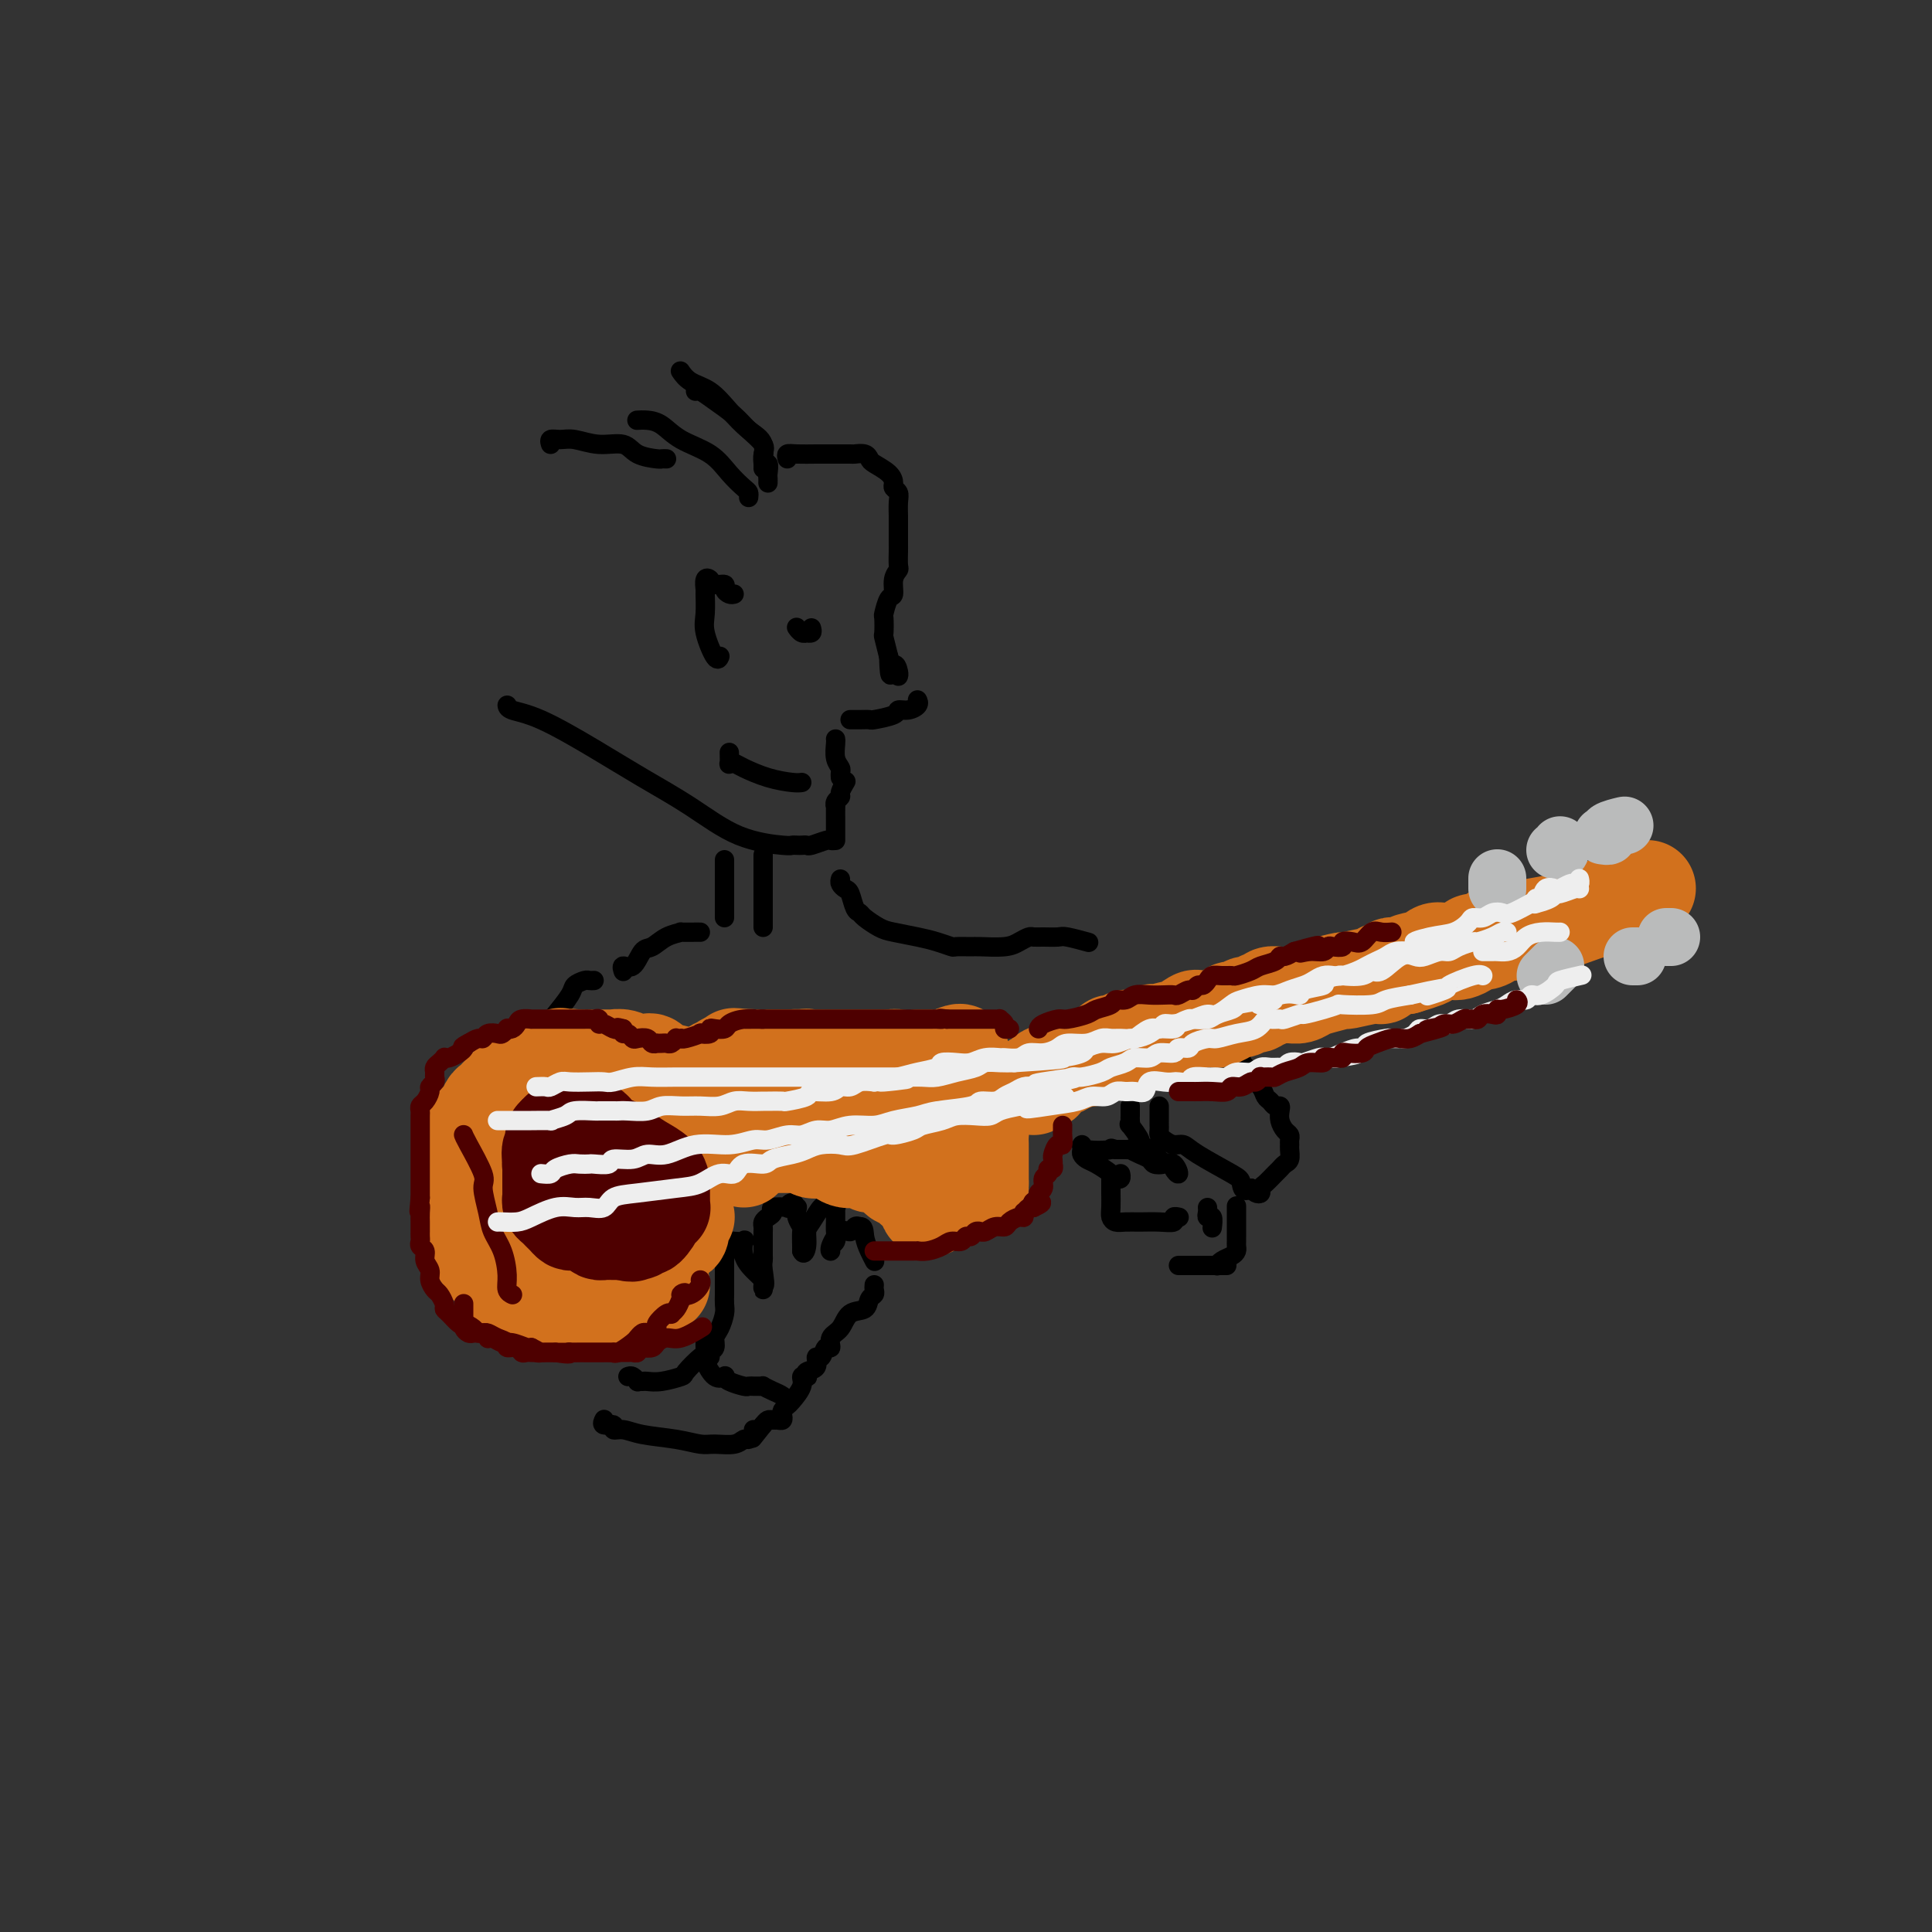<svg viewBox='0 0 400 400' version='1.1' xmlns='http://www.w3.org/2000/svg' xmlns:xlink='http://www.w3.org/1999/xlink'><rect x="0" y="0" width="400" height="400" fill="#333333" stroke="none"/><g fill='none' stroke='rgb(0,0,0)' stroke-width='4' stroke-linecap='round' stroke-linejoin='round'><path d='M163,95c-0.121,-0.423 -0.242,-0.845 0,-1c0.242,-0.155 0.848,-0.041 2,0c1.152,0.041 2.851,0.010 4,0c1.149,-0.010 1.747,0.000 3,0c1.253,-0.000 3.160,-0.012 4,0c0.840,0.012 0.614,0.047 1,0c0.386,-0.047 1.386,-0.178 2,0c0.614,0.178 0.843,0.664 1,1c0.157,0.336 0.242,0.523 1,1c0.758,0.477 2.189,1.243 3,2c0.811,0.757 1.002,1.505 1,2c-0.002,0.495 -0.197,0.737 0,1c0.197,0.263 0.785,0.545 1,1c0.215,0.455 0.058,1.082 0,2c-0.058,0.918 -0.015,2.128 0,3c0.015,0.872 0.004,1.407 0,2c-0.004,0.593 0.000,1.243 0,2c-0.000,0.757 -0.004,1.619 0,2c0.004,0.381 0.016,0.281 0,1c-0.016,0.719 -0.060,2.256 0,3c0.060,0.744 0.222,0.694 0,1c-0.222,0.306 -0.830,0.969 -1,2c-0.170,1.031 0.098,2.431 0,3c-0.098,0.569 -0.563,0.307 -1,1c-0.437,0.693 -0.846,2.340 -1,3c-0.154,0.660 -0.051,0.331 0,1c0.051,0.669 0.052,2.334 0,3c-0.052,0.666 -0.158,0.333 0,1c0.158,0.667 0.579,2.333 1,4'/><path d='M184,136c0.166,6.287 0.581,3.005 1,2c0.419,-1.005 0.844,0.268 1,1c0.156,0.732 0.045,0.923 0,1c-0.045,0.077 -0.022,0.038 0,0'/><path d='M190,145c-0.044,-0.081 -0.089,-0.163 0,0c0.089,0.163 0.310,0.569 0,1c-0.310,0.431 -1.153,0.886 -2,1c-0.847,0.114 -1.698,-0.113 -2,0c-0.302,0.113 -0.056,0.566 -1,1c-0.944,0.434 -3.080,0.848 -4,1c-0.920,0.152 -0.625,0.041 -1,0c-0.375,-0.041 -1.420,-0.011 -2,0c-0.580,0.011 -0.695,0.003 -1,0c-0.305,-0.003 -0.802,-0.001 -1,0c-0.198,0.001 -0.099,0.000 0,0'/><path d='M159,100c0.009,-0.378 0.019,-0.755 0,-1c-0.019,-0.245 -0.066,-0.357 0,-1c0.066,-0.643 0.244,-1.816 0,-2c-0.244,-0.184 -0.910,0.620 -1,0c-0.090,-0.620 0.397,-2.665 0,-4c-0.397,-1.335 -1.679,-1.959 -3,-3c-1.321,-1.041 -2.680,-2.500 -4,-4c-1.320,-1.500 -2.601,-3.041 -4,-4c-1.399,-0.959 -2.915,-1.335 -4,-2c-1.085,-0.665 -1.739,-1.619 -2,-2c-0.261,-0.381 -0.131,-0.191 0,0'/><path d='M155,103c0.044,-0.373 0.087,-0.746 0,-1c-0.087,-0.254 -0.305,-0.390 -1,-1c-0.695,-0.610 -1.866,-1.694 -3,-3c-1.134,-1.306 -2.231,-2.833 -4,-4c-1.769,-1.167 -4.211,-1.973 -6,-3c-1.789,-1.027 -2.924,-2.275 -4,-3c-1.076,-0.725 -2.093,-0.926 -3,-1c-0.907,-0.074 -1.706,-0.020 -2,0c-0.294,0.020 -0.084,0.006 0,0c0.084,-0.006 0.042,-0.003 0,0'/><path d='M138,95c-0.415,-0.013 -0.829,-0.027 -1,0c-0.171,0.027 -0.097,0.094 -1,0c-0.903,-0.094 -2.783,-0.351 -4,-1c-1.217,-0.649 -1.769,-1.692 -3,-2c-1.231,-0.308 -3.139,0.117 -5,0c-1.861,-0.117 -3.676,-0.777 -5,-1c-1.324,-0.223 -2.159,-0.008 -3,0c-0.841,0.008 -1.688,-0.190 -2,0c-0.312,0.190 -0.089,0.769 0,1c0.089,0.231 0.045,0.116 0,0'/><path d='M152,123c-0.295,0.081 -0.589,0.162 -1,0c-0.411,-0.162 -0.937,-0.567 -1,-1c-0.063,-0.433 0.337,-0.893 0,-1c-0.337,-0.107 -1.411,0.140 -2,0c-0.589,-0.140 -0.693,-0.666 -1,-1c-0.307,-0.334 -0.816,-0.476 -1,0c-0.184,0.476 -0.043,1.568 0,2c0.043,0.432 -0.013,0.203 0,1c0.013,0.797 0.095,2.620 0,4c-0.095,1.380 -0.366,2.318 0,4c0.366,1.682 1.368,4.107 2,5c0.632,0.893 0.895,0.255 1,0c0.105,-0.255 0.053,-0.128 0,0'/><path d='M168,130c0.119,0.421 0.238,0.841 0,1c-0.238,0.159 -0.835,0.056 -1,0c-0.165,-0.056 0.100,-0.067 0,0c-0.100,0.067 -0.565,0.210 -1,0c-0.435,-0.210 -0.838,-0.774 -1,-1c-0.162,-0.226 -0.081,-0.113 0,0'/><path d='M173,153c0.030,0.138 0.061,0.275 0,1c-0.061,0.725 -0.212,2.037 0,3c0.212,0.963 0.789,1.578 1,2c0.211,0.422 0.057,0.652 0,1c-0.057,0.348 -0.016,0.814 0,1c0.016,0.186 0.008,0.093 0,0'/><path d='M166,162c-0.417,0.060 -0.833,0.121 -2,0c-1.167,-0.121 -3.083,-0.423 -5,-1c-1.917,-0.577 -3.834,-1.430 -5,-2c-1.166,-0.570 -1.580,-0.857 -2,-1c-0.420,-0.143 -0.844,-0.141 -1,0c-0.156,0.141 -0.042,0.423 0,0c0.042,-0.423 0.012,-1.549 0,-2c-0.012,-0.451 -0.006,-0.225 0,0'/><path d='M158,97c-0.005,-0.472 -0.011,-0.944 0,-1c0.011,-0.056 0.037,0.306 0,0c-0.037,-0.306 -0.138,-1.278 0,-2c0.138,-0.722 0.514,-1.192 0,-2c-0.514,-0.808 -1.917,-1.954 -3,-3c-1.083,-1.046 -1.845,-1.993 -3,-3c-1.155,-1.007 -2.701,-2.074 -4,-3c-1.299,-0.926 -2.350,-1.711 -3,-2c-0.650,-0.289 -0.900,-0.083 -1,0c-0.100,0.083 -0.050,0.041 0,0'/><path d='M175,162c0.121,-0.202 0.243,-0.403 0,0c-0.243,0.403 -0.850,1.412 -1,2c-0.150,0.588 0.156,0.757 0,1c-0.156,0.243 -0.774,0.561 -1,1c-0.226,0.439 -0.061,1.001 0,1c0.061,-0.001 0.016,-0.564 0,0c-0.016,0.564 -0.004,2.254 0,3c0.004,0.746 0.001,0.547 0,1c-0.001,0.453 -0.000,1.558 0,2c0.000,0.442 0.000,0.221 0,0'/><path d='M173,174c-0.394,0.030 -0.788,0.061 -1,0c-0.212,-0.061 -0.242,-0.212 -1,0c-0.758,0.212 -2.245,0.789 -3,1c-0.755,0.211 -0.777,0.057 -1,0c-0.223,-0.057 -0.646,-0.018 -1,0c-0.354,0.018 -0.639,0.015 -1,0c-0.361,-0.015 -0.799,-0.043 -1,0c-0.201,0.043 -0.166,0.156 -2,0c-1.834,-0.156 -5.539,-0.581 -9,-2c-3.461,-1.419 -6.679,-3.833 -10,-6c-3.321,-2.167 -6.746,-4.087 -10,-6c-3.254,-1.913 -6.336,-3.819 -10,-6c-3.664,-2.181 -7.910,-4.636 -11,-6c-3.090,-1.364 -5.024,-1.636 -6,-2c-0.976,-0.364 -0.993,-0.818 -1,-1c-0.007,-0.182 -0.003,-0.091 0,0'/><path d='M158,177c0.000,0.782 0.000,1.564 0,2c0.000,0.436 0.000,0.525 0,1c0.000,0.475 0.000,1.335 0,2c0.000,0.665 0.000,1.134 0,2c0.000,0.866 0.000,2.127 0,3c0.000,0.873 0.000,1.358 0,2c0.000,0.642 0.000,1.442 0,2c0.000,0.558 0.000,0.874 0,1c0.000,0.126 0.000,0.063 0,0'/><path d='M150,178c0.000,0.287 0.000,0.574 0,1c0.000,0.426 0.000,0.990 0,2c0.000,1.010 0.000,2.467 0,4c0.000,1.533 0.000,3.144 0,4c-0.000,0.856 0.000,0.959 0,1c0.000,0.041 0.000,0.021 0,0'/><path d='M174,182c-0.089,0.317 -0.178,0.634 0,1c0.178,0.366 0.623,0.779 1,1c0.377,0.221 0.685,0.248 1,1c0.315,0.752 0.638,2.229 1,3c0.362,0.771 0.764,0.837 1,1c0.236,0.163 0.306,0.425 1,1c0.694,0.575 2.011,1.464 3,2c0.989,0.536 1.649,0.718 3,1c1.351,0.282 3.392,0.664 5,1c1.608,0.336 2.784,0.626 4,1c1.216,0.374 2.472,0.833 3,1c0.528,0.167 0.329,0.042 1,0c0.671,-0.042 2.211,-0.001 3,0c0.789,0.001 0.827,-0.038 2,0c1.173,0.038 3.482,0.154 5,0c1.518,-0.154 2.245,-0.577 3,-1c0.755,-0.423 1.537,-0.846 2,-1c0.463,-0.154 0.609,-0.037 1,0c0.391,0.037 1.029,-0.004 2,0c0.971,0.004 2.274,0.054 3,0c0.726,-0.054 0.875,-0.210 2,0c1.125,0.210 3.226,0.787 4,1c0.774,0.213 0.221,0.061 0,0c-0.221,-0.061 -0.111,-0.030 0,0'/><path d='M257,219c-0.097,0.358 -0.195,0.716 0,1c0.195,0.284 0.682,0.496 1,1c0.318,0.504 0.466,1.302 1,2c0.534,0.698 1.453,1.297 2,2c0.547,0.703 0.721,1.511 1,2c0.279,0.489 0.662,0.659 1,1c0.338,0.341 0.629,0.855 1,1c0.371,0.145 0.821,-0.077 1,0c0.179,0.077 0.086,0.454 0,1c-0.086,0.546 -0.167,1.260 0,2c0.167,0.740 0.580,1.507 1,2c0.420,0.493 0.845,0.713 1,1c0.155,0.287 0.039,0.640 0,1c-0.039,0.360 0.001,0.727 0,1c-0.001,0.273 -0.041,0.453 0,1c0.041,0.547 0.162,1.460 0,2c-0.162,0.540 -0.608,0.708 -1,1c-0.392,0.292 -0.731,0.709 -1,1c-0.269,0.291 -0.467,0.457 -1,1c-0.533,0.543 -1.400,1.463 -2,2c-0.600,0.537 -0.934,0.690 -1,1c-0.066,0.310 0.136,0.776 0,1c-0.136,0.224 -0.610,0.207 -1,0c-0.390,-0.207 -0.695,-0.603 -1,-1'/><path d='M259,246c-1.672,1.231 -1.851,-0.191 -2,-1c-0.149,-0.809 -0.267,-1.004 -2,-2c-1.733,-0.996 -5.081,-2.792 -7,-4c-1.919,-1.208 -2.409,-1.829 -3,-2c-0.591,-0.171 -1.283,0.108 -2,0c-0.717,-0.108 -1.460,-0.602 -2,-1c-0.540,-0.398 -0.877,-0.698 -1,-1c-0.123,-0.302 -0.033,-0.606 0,-1c0.033,-0.394 0.009,-0.879 0,-1c-0.009,-0.121 -0.002,0.122 0,0c0.002,-0.122 0.001,-0.607 0,-1c-0.001,-0.393 -0.000,-0.693 0,-1c0.000,-0.307 0.000,-0.621 0,-1c-0.000,-0.379 -0.000,-0.823 0,-1c0.000,-0.177 0.000,-0.089 0,0'/><path d='M234,229c-0.001,0.330 -0.002,0.660 0,1c0.002,0.340 0.009,0.690 0,1c-0.009,0.310 -0.032,0.580 0,1c0.032,0.420 0.120,0.990 0,1c-0.120,0.010 -0.447,-0.541 0,0c0.447,0.541 1.667,2.173 2,3c0.333,0.827 -0.222,0.848 0,1c0.222,0.152 1.221,0.435 2,1c0.779,0.565 1.337,1.411 2,2c0.663,0.589 1.429,0.921 2,1c0.571,0.079 0.946,-0.094 1,0c0.054,0.094 -0.213,0.457 0,1c0.213,0.543 0.906,1.267 1,1c0.094,-0.267 -0.411,-1.524 -1,-2c-0.589,-0.476 -1.262,-0.170 -2,0c-0.738,0.170 -1.542,0.203 -2,0c-0.458,-0.203 -0.570,-0.643 -1,-1c-0.430,-0.357 -1.179,-0.632 -2,-1c-0.821,-0.368 -1.715,-0.831 -2,-1c-0.285,-0.169 0.039,-0.046 0,0c-0.039,0.046 -0.440,0.013 -1,0c-0.560,-0.013 -1.280,-0.007 -2,0'/><path d='M231,238c-1.796,-0.484 -0.286,-0.193 -1,0c-0.714,0.193 -3.653,0.290 -5,0c-1.347,-0.290 -1.102,-0.965 -1,-1c0.102,-0.035 0.062,0.572 0,1c-0.062,0.428 -0.147,0.679 0,1c0.147,0.321 0.527,0.714 1,1c0.473,0.286 1.041,0.465 2,1c0.959,0.535 2.309,1.425 3,2c0.691,0.575 0.721,0.835 1,1c0.279,0.165 0.806,0.237 1,0c0.194,-0.237 0.055,-0.782 0,-1c-0.055,-0.218 -0.028,-0.109 0,0'/><path d='M230,244c0.001,0.809 0.003,1.618 0,2c-0.003,0.382 -0.009,0.337 0,1c0.009,0.663 0.035,2.034 0,3c-0.035,0.966 -0.131,1.526 0,2c0.131,0.474 0.488,0.860 1,1c0.512,0.140 1.180,0.034 2,0c0.820,-0.034 1.793,0.005 3,0c1.207,-0.005 2.649,-0.054 4,0c1.351,0.054 2.609,0.210 3,0c0.391,-0.210 -0.087,-0.787 0,-1c0.087,-0.213 0.739,-0.061 1,0c0.261,0.061 0.130,0.030 0,0'/><path d='M250,250c0.030,0.293 0.061,0.587 0,1c-0.061,0.413 -0.212,0.946 0,1c0.212,0.054 0.788,-0.370 1,0c0.212,0.370 0.061,1.534 0,2c-0.061,0.466 -0.030,0.233 0,0'/><path d='M256,250c0.000,-0.285 0.000,-0.571 0,0c-0.000,0.571 -0.000,1.998 0,3c0.000,1.002 0.001,1.578 0,2c-0.001,0.422 -0.002,0.691 0,1c0.002,0.309 0.008,0.660 0,1c-0.008,0.340 -0.031,0.669 0,1c0.031,0.331 0.114,0.663 0,1c-0.114,0.337 -0.426,0.679 -1,1c-0.574,0.321 -1.409,0.622 -2,1c-0.591,0.378 -0.939,0.833 -1,1c-0.061,0.167 0.163,0.045 0,0c-0.163,-0.045 -0.715,-0.012 -1,0c-0.285,0.012 -0.305,0.003 -1,0c-0.695,-0.003 -2.067,-0.001 -3,0c-0.933,0.001 -1.428,0.000 -2,0c-0.572,-0.000 -1.221,-0.000 -1,0c0.221,0.000 1.313,0.000 2,0c0.687,-0.000 0.968,-0.000 2,0c1.032,0.000 2.816,0.000 4,0c1.184,-0.000 1.767,-0.000 2,0c0.233,0.000 0.117,0.000 0,0'/><path d='M145,193c-0.064,-0.004 -0.128,-0.008 -1,0c-0.872,0.008 -2.551,0.027 -3,0c-0.449,-0.027 0.333,-0.101 0,0c-0.333,0.101 -1.781,0.376 -3,1c-1.219,0.624 -2.207,1.596 -3,2c-0.793,0.404 -1.389,0.238 -2,1c-0.611,0.762 -1.236,2.452 -2,3c-0.764,0.548 -1.667,-0.045 -2,0c-0.333,0.045 -0.095,0.727 0,1c0.095,0.273 0.048,0.136 0,0'/><path d='M123,203c-0.368,0.022 -0.736,0.044 -1,0c-0.264,-0.044 -0.425,-0.155 -1,0c-0.575,0.155 -1.566,0.574 -2,1c-0.434,0.426 -0.313,0.857 -1,2c-0.688,1.143 -2.184,2.997 -3,4c-0.816,1.003 -0.950,1.155 -1,2c-0.050,0.845 -0.014,2.384 0,3c0.014,0.616 0.007,0.308 0,0'/><path d='M130,285c0.302,-0.113 0.605,-0.227 1,0c0.395,0.227 0.884,0.794 1,1c0.116,0.206 -0.140,0.052 0,0c0.140,-0.052 0.676,-0.001 1,0c0.324,0.001 0.437,-0.050 1,0c0.563,0.050 1.575,0.199 3,0c1.425,-0.199 3.261,-0.746 4,-1c0.739,-0.254 0.379,-0.215 1,-1c0.621,-0.785 2.223,-2.395 3,-3c0.777,-0.605 0.729,-0.207 1,0c0.271,0.207 0.860,0.222 1,0c0.140,-0.222 -0.169,-0.682 0,-1c0.169,-0.318 0.816,-0.494 1,-1c0.184,-0.506 -0.094,-1.344 0,-2c0.094,-0.656 0.561,-1.132 1,-2c0.439,-0.868 0.850,-2.130 1,-3c0.150,-0.870 0.040,-1.350 0,-2c-0.040,-0.650 -0.011,-1.469 0,-2c0.011,-0.531 0.003,-0.772 0,-1c-0.003,-0.228 -0.001,-0.442 0,-1c0.001,-0.558 0.000,-1.459 0,-2c-0.000,-0.541 -0.000,-0.723 0,-1c0.000,-0.277 0.000,-0.651 0,-1c-0.000,-0.349 -0.000,-0.675 0,-1'/><path d='M150,261c0.309,-2.947 0.081,-1.315 0,-1c-0.081,0.315 -0.016,-0.686 0,-1c0.016,-0.314 -0.016,0.060 0,0c0.016,-0.060 0.082,-0.554 0,-1c-0.082,-0.446 -0.311,-0.843 0,-1c0.311,-0.157 1.161,-0.075 2,0c0.839,0.075 1.668,0.142 2,0c0.332,-0.142 0.166,-0.495 0,0c-0.166,0.495 -0.332,1.836 0,3c0.332,1.164 1.161,2.152 2,3c0.839,0.848 1.689,1.557 2,2c0.311,0.443 0.084,0.619 0,1c-0.084,0.381 -0.024,0.966 0,1c0.024,0.034 0.012,-0.483 0,-1'/><path d='M158,266c0.619,0.821 0.166,-1.626 0,-3c-0.166,-1.374 -0.044,-1.677 0,-2c0.044,-0.323 0.012,-0.668 0,-1c-0.012,-0.332 -0.003,-0.652 0,-1c0.003,-0.348 0.000,-0.723 0,-1c-0.000,-0.277 0.003,-0.455 0,-1c-0.003,-0.545 -0.010,-1.455 0,-2c0.010,-0.545 0.038,-0.724 0,-1c-0.038,-0.276 -0.142,-0.649 0,-1c0.142,-0.351 0.531,-0.681 1,-1c0.469,-0.319 1.018,-0.626 1,-1c-0.018,-0.374 -0.604,-0.814 0,-1c0.604,-0.186 2.397,-0.118 3,0c0.603,0.118 0.017,0.286 0,0c-0.017,-0.286 0.535,-1.026 1,-1c0.465,0.026 0.843,0.817 1,1c0.157,0.183 0.095,-0.242 0,0c-0.095,0.242 -0.222,1.151 0,2c0.222,0.849 0.791,1.639 1,2c0.209,0.361 0.056,0.293 0,1c-0.056,0.707 -0.015,2.190 0,3c0.015,0.810 0.004,0.949 0,1c-0.004,0.051 -0.001,0.015 0,0c0.001,-0.015 0.001,-0.007 0,0'/><path d='M166,259c0.390,1.019 0.864,0.067 1,-1c0.136,-1.067 -0.065,-2.247 0,-3c0.065,-0.753 0.394,-1.077 1,-2c0.606,-0.923 1.487,-2.443 2,-3c0.513,-0.557 0.659,-0.150 1,0c0.341,0.150 0.876,0.043 1,0c0.124,-0.043 -0.163,-0.022 0,0c0.163,0.022 0.776,0.047 1,0c0.224,-0.047 0.060,-0.164 0,0c-0.060,0.164 -0.015,0.611 0,1c0.015,0.389 0.000,0.720 0,1c-0.000,0.280 0.014,0.510 0,1c-0.014,0.490 -0.058,1.241 0,2c0.058,0.759 0.217,1.526 0,2c-0.217,0.474 -0.812,0.653 -1,1c-0.188,0.347 0.029,0.860 0,1c-0.029,0.140 -0.306,-0.092 0,-1c0.306,-0.908 1.195,-2.491 2,-3c0.805,-0.509 1.524,0.055 2,0c0.476,-0.055 0.707,-0.730 1,-1c0.293,-0.270 0.646,-0.135 1,0'/><path d='M178,254c0.955,-0.161 0.844,0.936 1,2c0.156,1.064 0.581,2.094 1,3c0.419,0.906 0.834,1.687 1,2c0.166,0.313 0.083,0.156 0,0'/><path d='M181,266c-0.028,0.324 -0.056,0.648 0,1c0.056,0.352 0.195,0.731 0,1c-0.195,0.269 -0.726,0.427 -1,1c-0.274,0.573 -0.293,1.559 -1,2c-0.707,0.441 -2.101,0.337 -3,1c-0.899,0.663 -1.301,2.095 -2,3c-0.699,0.905 -1.694,1.284 -2,2c-0.306,0.716 0.078,1.768 0,2c-0.078,0.232 -0.617,-0.355 -1,0c-0.383,0.355 -0.611,1.654 -1,2c-0.389,0.346 -0.940,-0.261 -1,0c-0.060,0.261 0.372,1.389 0,2c-0.372,0.611 -1.548,0.704 -2,1c-0.452,0.296 -0.181,0.794 0,1c0.181,0.206 0.270,0.121 0,0c-0.270,-0.121 -0.899,-0.278 -1,0c-0.101,0.278 0.327,0.991 0,2c-0.327,1.009 -1.407,2.313 -2,3c-0.593,0.687 -0.698,0.759 -1,1c-0.302,0.241 -0.802,0.653 -1,1c-0.198,0.347 -0.095,0.628 0,1c0.095,0.372 0.180,0.834 0,1c-0.180,0.166 -0.626,0.034 -1,0c-0.374,-0.034 -0.678,0.029 -1,0c-0.322,-0.029 -0.664,-0.151 -1,0c-0.336,0.151 -0.668,0.576 -1,1'/><path d='M158,295c-3.833,4.833 -1.917,2.417 0,0'/><path d='M146,278c-0.012,0.202 -0.024,0.404 0,1c0.024,0.596 0.083,1.584 0,2c-0.083,0.416 -0.308,0.258 0,1c0.308,0.742 1.151,2.385 2,3c0.849,0.615 1.705,0.203 2,0c0.295,-0.203 0.030,-0.198 0,0c-0.030,0.198 0.177,0.589 1,1c0.823,0.411 2.263,0.842 3,1c0.737,0.158 0.770,0.041 1,0c0.230,-0.041 0.656,-0.008 1,0c0.344,0.008 0.606,-0.009 1,0c0.394,0.009 0.918,0.045 1,0c0.082,-0.045 -0.279,-0.170 0,0c0.279,0.170 1.199,0.634 2,1c0.801,0.366 1.483,0.634 2,1c0.517,0.366 0.870,0.829 1,1c0.130,0.171 0.037,0.049 0,0c-0.037,-0.049 -0.019,-0.024 0,0'/><path d='M156,296c0.092,0.301 0.183,0.602 0,1c-0.183,0.398 -0.642,0.892 -1,1c-0.358,0.108 -0.616,-0.170 -1,0c-0.384,0.170 -0.892,0.789 -2,1c-1.108,0.211 -2.814,0.014 -4,0c-1.186,-0.014 -1.853,0.155 -3,0c-1.147,-0.155 -2.775,-0.634 -5,-1c-2.225,-0.366 -5.049,-0.619 -7,-1c-1.951,-0.381 -3.031,-0.890 -4,-1c-0.969,-0.110 -1.829,0.181 -2,0c-0.171,-0.181 0.346,-0.832 0,-1c-0.346,-0.168 -1.555,0.147 -2,0c-0.445,-0.147 -0.127,-0.756 0,-1c0.127,-0.244 0.064,-0.122 0,0'/></g>
<g fill='none' stroke='rgb(210,113,29)' stroke-width='20' stroke-linecap='round' stroke-linejoin='round'><path d='M135,224c-0.182,0.000 -0.363,0.000 -1,0c-0.637,-0.000 -1.729,-0.000 -2,0c-0.271,0.000 0.279,0.000 0,0c-0.279,-0.000 -1.387,-0.000 -2,0c-0.613,0.000 -0.732,0.000 -1,0c-0.268,-0.000 -0.684,-0.000 -1,0c-0.316,0.000 -0.531,0.000 -1,0c-0.469,-0.000 -1.190,-0.001 -2,0c-0.810,0.001 -1.709,0.004 -2,0c-0.291,-0.004 0.024,-0.015 0,0c-0.024,0.015 -0.388,0.055 -1,0c-0.612,-0.055 -1.472,-0.207 -2,0c-0.528,0.207 -0.724,0.773 -1,1c-0.276,0.227 -0.633,0.116 -1,0c-0.367,-0.116 -0.745,-0.237 -1,0c-0.255,0.237 -0.387,0.833 -1,1c-0.613,0.167 -1.706,-0.093 -2,0c-0.294,0.093 0.212,0.540 0,1c-0.212,0.460 -1.141,0.934 -2,1c-0.859,0.066 -1.649,-0.277 -2,0c-0.351,0.277 -0.265,1.173 -1,2c-0.735,0.827 -2.292,1.583 -3,2c-0.708,0.417 -0.568,0.493 -1,1c-0.432,0.507 -1.436,1.445 -2,2c-0.564,0.555 -0.687,0.726 -1,1c-0.313,0.274 -0.815,0.651 -1,1c-0.185,0.349 -0.053,0.671 0,1c0.053,0.329 0.026,0.664 0,1'/><path d='M101,239c-2.564,2.505 -1.476,2.268 -1,2c0.476,-0.268 0.338,-0.568 0,0c-0.338,0.568 -0.875,2.002 -1,3c-0.125,0.998 0.163,1.558 0,2c-0.163,0.442 -0.776,0.766 -1,1c-0.224,0.234 -0.060,0.376 0,1c0.060,0.624 0.016,1.728 0,2c-0.016,0.272 -0.005,-0.289 0,0c0.005,0.289 0.004,1.429 0,2c-0.004,0.571 -0.013,0.573 0,1c0.013,0.427 0.046,1.280 0,2c-0.046,0.720 -0.170,1.306 0,2c0.170,0.694 0.636,1.496 1,2c0.364,0.504 0.626,0.711 1,1c0.374,0.289 0.860,0.659 1,1c0.140,0.341 -0.065,0.654 0,1c0.065,0.346 0.401,0.724 1,1c0.599,0.276 1.459,0.451 2,1c0.541,0.549 0.761,1.471 1,2c0.239,0.529 0.498,0.663 1,1c0.502,0.337 1.248,0.875 2,1c0.752,0.125 1.511,-0.163 2,0c0.489,0.163 0.709,0.776 1,1c0.291,0.224 0.655,0.060 1,0c0.345,-0.060 0.673,-0.016 1,0c0.327,0.016 0.655,0.004 1,0c0.345,-0.004 0.708,-0.001 1,0c0.292,0.001 0.512,0.000 1,0c0.488,-0.000 1.244,-0.000 2,0'/><path d='M118,269c1.664,0.155 0.823,0.041 1,0c0.177,-0.041 1.371,-0.011 2,0c0.629,0.011 0.692,0.003 1,0c0.308,-0.003 0.861,-0.001 1,0c0.139,0.001 -0.135,0.000 0,0c0.135,-0.000 0.680,0.000 1,0c0.320,-0.000 0.415,-0.000 1,0c0.585,0.000 1.661,0.001 2,0c0.339,-0.001 -0.059,-0.004 0,0c0.059,0.004 0.574,0.015 1,0c0.426,-0.015 0.762,-0.056 1,0c0.238,0.056 0.378,0.208 1,0c0.622,-0.208 1.726,-0.778 2,-1c0.274,-0.222 -0.281,-0.098 0,0c0.281,0.098 1.400,0.170 2,0c0.600,-0.170 0.683,-0.581 1,-1c0.317,-0.419 0.868,-0.844 1,-1c0.132,-0.156 -0.157,-0.042 0,0c0.157,0.042 0.759,0.012 1,0c0.241,-0.012 0.120,-0.006 0,0'/><path d='M133,236c-0.077,0.021 -0.155,0.041 -1,0c-0.845,-0.041 -2.459,-0.144 -4,0c-1.541,0.144 -3.009,0.536 -4,1c-0.991,0.464 -1.505,0.999 -2,1c-0.495,0.001 -0.970,-0.534 -1,0c-0.030,0.534 0.384,2.135 0,3c-0.384,0.865 -1.565,0.994 -2,2c-0.435,1.006 -0.122,2.888 0,4c0.122,1.112 0.054,1.452 0,2c-0.054,0.548 -0.095,1.303 0,2c0.095,0.697 0.328,1.336 1,2c0.672,0.664 1.785,1.355 3,2c1.215,0.645 2.531,1.245 4,2c1.469,0.755 3.090,1.663 4,2c0.910,0.337 1.107,0.101 2,0c0.893,-0.101 2.480,-0.069 3,0c0.520,0.069 -0.028,0.174 0,0c0.028,-0.174 0.634,-0.628 1,-1c0.366,-0.372 0.494,-0.664 1,-1c0.506,-0.336 1.390,-0.717 2,-1c0.610,-0.283 0.947,-0.468 1,-1c0.053,-0.532 -0.178,-1.413 0,-2c0.178,-0.587 0.765,-0.882 1,-1c0.235,-0.118 0.117,-0.059 0,0'/><path d='M143,239c-0.008,-0.286 -0.016,-0.572 0,-1c0.016,-0.428 0.057,-0.997 0,-1c-0.057,-0.003 -0.211,0.560 0,0c0.211,-0.560 0.789,-2.244 1,-3c0.211,-0.756 0.056,-0.583 0,-1c-0.056,-0.417 -0.012,-1.424 0,-2c0.012,-0.576 -0.008,-0.722 0,-1c0.008,-0.278 0.044,-0.689 0,-1c-0.044,-0.311 -0.166,-0.522 0,-1c0.166,-0.478 0.622,-1.223 1,-2c0.378,-0.777 0.680,-1.585 1,-2c0.320,-0.415 0.659,-0.437 1,-1c0.341,-0.563 0.683,-1.667 1,-2c0.317,-0.333 0.609,0.107 1,0c0.391,-0.107 0.882,-0.760 1,-1c0.118,-0.240 -0.137,-0.068 0,0c0.137,0.068 0.666,0.032 1,0c0.334,-0.032 0.475,-0.061 1,0c0.525,0.061 1.435,0.213 2,0c0.565,-0.213 0.785,-0.789 1,-1c0.215,-0.211 0.425,-0.057 1,0c0.575,0.057 1.516,0.015 2,0c0.484,-0.015 0.511,-0.004 1,0c0.489,0.004 1.440,0.001 2,0c0.560,-0.001 0.727,-0.000 1,0c0.273,0.000 0.650,0.000 1,0c0.350,-0.000 0.671,-0.000 1,0c0.329,0.000 0.664,0.000 1,0'/><path d='M165,219c3.068,-0.309 2.239,-0.083 2,0c-0.239,0.083 0.111,0.022 1,0c0.889,-0.022 2.315,-0.006 3,0c0.685,0.006 0.629,0.002 1,0c0.371,-0.002 1.169,-0.000 2,0c0.831,0.000 1.693,0.000 2,0c0.307,-0.000 0.057,-0.000 1,0c0.943,0.000 3.077,0.000 4,0c0.923,-0.000 0.633,-0.000 1,0c0.367,0.000 1.391,0.000 2,0c0.609,-0.000 0.805,-0.000 1,0'/><path d='M185,219c3.046,0.016 0.661,0.056 0,0c-0.661,-0.056 0.401,-0.209 1,0c0.599,0.209 0.734,0.778 1,1c0.266,0.222 0.662,0.097 1,0c0.338,-0.097 0.619,-0.165 1,0c0.381,0.165 0.862,0.565 1,1c0.138,0.435 -0.068,0.905 0,1c0.068,0.095 0.409,-0.186 1,0c0.591,0.186 1.433,0.840 2,1c0.567,0.160 0.861,-0.173 1,0c0.139,0.173 0.125,0.851 0,1c-0.125,0.149 -0.360,-0.233 0,0c0.360,0.233 1.316,1.080 2,2c0.684,0.920 1.097,1.913 2,3c0.903,1.087 2.294,2.270 3,3c0.706,0.730 0.725,1.008 1,1c0.275,-0.008 0.806,-0.302 1,0c0.194,0.302 0.052,1.198 0,2c-0.052,0.802 -0.014,1.509 0,2c0.014,0.491 0.004,0.767 0,1c-0.004,0.233 -0.001,0.423 0,1c0.001,0.577 0.000,1.540 0,2c-0.000,0.460 -0.000,0.417 0,1c0.000,0.583 0.000,1.791 0,3'/><path d='M203,245c0.112,2.234 -0.606,1.318 -1,1c-0.394,-0.318 -0.462,-0.039 -1,0c-0.538,0.039 -1.545,-0.160 -2,0c-0.455,0.160 -0.357,0.681 -1,1c-0.643,0.319 -2.028,0.436 -3,1c-0.972,0.564 -1.531,1.574 -2,2c-0.469,0.426 -0.847,0.269 -1,0c-0.153,-0.269 -0.080,-0.649 0,-1c0.080,-0.351 0.166,-0.672 0,-1c-0.166,-0.328 -0.583,-0.664 -1,-1'/><path d='M191,247c-0.263,-0.687 0.080,-0.905 0,-1c-0.080,-0.095 -0.583,-0.066 -1,0c-0.417,0.066 -0.749,0.168 -1,0c-0.251,-0.168 -0.420,-0.606 -1,-1c-0.580,-0.394 -1.569,-0.746 -2,-1c-0.431,-0.254 -0.303,-0.412 -1,-1c-0.697,-0.588 -2.220,-1.606 -3,-2c-0.780,-0.394 -0.818,-0.166 -1,0c-0.182,0.166 -0.510,0.268 -1,0c-0.490,-0.268 -1.144,-0.908 -2,-1c-0.856,-0.092 -1.914,0.364 -3,0c-1.086,-0.364 -2.201,-1.548 -3,-2c-0.799,-0.452 -1.282,-0.174 -2,0c-0.718,0.174 -1.671,0.243 -2,0c-0.329,-0.243 -0.035,-0.797 0,-1c0.035,-0.203 -0.190,-0.054 -1,0c-0.810,0.054 -2.206,0.015 -3,0c-0.794,-0.015 -0.986,-0.004 -1,0c-0.014,0.004 0.151,0.001 0,0c-0.151,-0.001 -0.617,-0.000 -1,0c-0.383,0.000 -0.683,0.000 -1,0c-0.317,-0.000 -0.652,-0.000 -1,0c-0.348,0.000 -0.709,0.000 -1,0c-0.291,-0.000 -0.512,-0.000 -1,0c-0.488,0.000 -1.244,0.000 -2,0'/><path d='M156,237c-2.928,-0.148 -2.249,-0.018 -2,0c0.249,0.018 0.067,-0.075 0,0c-0.067,0.075 -0.019,0.318 0,1c0.019,0.682 0.008,1.805 0,2c-0.008,0.195 -0.013,-0.536 0,-1c0.013,-0.464 0.045,-0.660 0,-1c-0.045,-0.340 -0.165,-0.823 0,-1c0.165,-0.177 0.617,-0.050 1,0c0.383,0.050 0.697,0.021 1,0c0.303,-0.021 0.596,-0.034 1,0c0.404,0.034 0.918,0.114 1,0c0.082,-0.114 -0.267,-0.422 0,-1c0.267,-0.578 1.149,-1.425 2,-2c0.851,-0.575 1.672,-0.879 2,-1c0.328,-0.121 0.164,-0.061 0,0'/><path d='M191,226c0.332,0.000 0.663,0.000 1,0c0.337,0.000 0.678,-0.000 1,0c0.322,0.000 0.625,0.000 1,0c0.375,0.000 0.821,0.000 1,0c0.179,0.000 0.089,0.000 0,0'/><path d='M190,219c-0.060,-0.000 -0.120,-0.000 0,0c0.120,0.000 0.421,0.001 1,0c0.579,-0.001 1.438,-0.004 2,0c0.562,0.004 0.828,0.014 1,0c0.172,-0.014 0.250,-0.054 1,0c0.750,0.054 2.171,0.200 3,0c0.829,-0.200 1.066,-0.747 1,-1c-0.066,-0.253 -0.435,-0.211 -1,0c-0.565,0.211 -1.327,0.593 -2,1c-0.673,0.407 -1.258,0.840 -2,1c-0.742,0.160 -1.641,0.046 -2,0c-0.359,-0.046 -0.180,-0.023 0,0'/><path d='M188,223c-0.251,0.000 -0.502,0.000 -1,0c-0.498,-0.000 -1.243,-0.000 -2,0c-0.757,0.000 -1.524,0.000 -2,0c-0.476,-0.000 -0.659,-0.000 -1,0c-0.341,0.000 -0.839,0.001 -1,0c-0.161,-0.001 0.015,-0.003 0,0c-0.015,0.003 -0.220,0.012 -1,0c-0.780,-0.012 -2.134,-0.044 -3,0c-0.866,0.044 -1.244,0.166 -2,0c-0.756,-0.166 -1.890,-0.619 -3,-1c-1.110,-0.381 -2.194,-0.691 -3,-1c-0.806,-0.309 -1.332,-0.619 -2,-1c-0.668,-0.381 -1.478,-0.834 -2,-1c-0.522,-0.166 -0.756,-0.044 -1,0c-0.244,0.044 -0.499,0.012 -1,0c-0.501,-0.012 -1.247,-0.003 -2,0c-0.753,0.003 -1.511,0.001 -2,0c-0.489,-0.001 -0.708,-0.000 -1,0c-0.292,0.000 -0.655,0.000 -1,0c-0.345,-0.000 -0.670,-0.000 -1,0c-0.330,0.000 -0.665,0.000 -1,0'/><path d='M155,219c-5.358,-0.609 -2.252,-0.131 -1,0c1.252,0.131 0.650,-0.084 0,0c-0.650,0.084 -1.350,0.466 -2,1c-0.650,0.534 -1.252,1.221 -2,2c-0.748,0.779 -1.642,1.651 -2,2c-0.358,0.349 -0.179,0.174 0,0'/><path d='M145,224c-0.332,0.000 -0.664,0.001 -1,0c-0.336,-0.001 -0.677,-0.003 -1,0c-0.323,0.003 -0.628,0.011 -1,0c-0.372,-0.011 -0.809,-0.039 -1,0c-0.191,0.039 -0.135,0.147 0,0c0.135,-0.147 0.348,-0.547 0,-1c-0.348,-0.453 -1.259,-0.958 -2,-1c-0.741,-0.042 -1.312,0.381 -2,0c-0.688,-0.381 -1.493,-1.565 -2,-2c-0.507,-0.435 -0.716,-0.120 -1,0c-0.284,0.120 -0.645,0.046 -1,0c-0.355,-0.046 -0.705,-0.065 -1,0c-0.295,0.065 -0.534,0.214 -1,0c-0.466,-0.214 -1.157,-0.789 -2,-1c-0.843,-0.211 -1.837,-0.056 -2,0c-0.163,0.056 0.504,0.015 0,0c-0.504,-0.015 -2.180,-0.004 -3,0c-0.820,0.004 -0.783,0.001 -1,0c-0.217,-0.001 -0.687,-0.000 -1,0c-0.313,0.000 -0.469,0.000 -1,0c-0.531,-0.000 -1.437,-0.000 -2,0c-0.563,0.000 -0.781,0.000 -1,0'/><path d='M118,219c-4.195,-0.740 -1.183,-0.089 0,0c1.183,0.089 0.538,-0.385 -1,0c-1.538,0.385 -3.970,1.627 -5,2c-1.030,0.373 -0.657,-0.125 -1,0c-0.343,0.125 -1.401,0.874 -2,1c-0.599,0.126 -0.738,-0.370 -1,0c-0.262,0.370 -0.648,1.605 -1,2c-0.352,0.395 -0.672,-0.049 -1,0c-0.328,0.049 -0.666,0.590 -1,1c-0.334,0.410 -0.666,0.690 -1,1c-0.334,0.310 -0.671,0.649 -1,1c-0.329,0.351 -0.648,0.714 -1,1c-0.352,0.286 -0.735,0.497 -1,1c-0.265,0.503 -0.411,1.300 -1,2c-0.589,0.700 -1.621,1.304 -2,2c-0.379,0.696 -0.105,1.484 0,2c0.105,0.516 0.042,0.761 0,1c-0.042,0.239 -0.064,0.473 0,1c0.064,0.527 0.213,1.346 0,2c-0.213,0.654 -0.789,1.144 -1,2c-0.211,0.856 -0.056,2.080 0,3c0.056,0.920 0.015,1.538 0,2c-0.015,0.462 -0.002,0.768 0,1c0.002,0.232 -0.008,0.389 0,1c0.008,0.611 0.032,1.677 0,2c-0.032,0.323 -0.122,-0.096 0,1c0.122,1.096 0.455,3.706 1,5c0.545,1.294 1.300,1.271 2,2c0.700,0.729 1.343,2.208 2,3c0.657,0.792 1.329,0.896 2,1'/><path d='M104,262c1.126,1.155 0.941,1.041 1,1c0.059,-0.041 0.362,-0.011 1,0c0.638,0.011 1.611,0.003 2,0c0.389,-0.003 0.195,-0.002 0,0'/><path d='M214,225c-0.122,-0.424 -0.243,-0.849 0,-1c0.243,-0.151 0.851,-0.029 1,0c0.149,0.029 -0.160,-0.033 0,0c0.160,0.033 0.789,0.163 1,0c0.211,-0.163 0.003,-0.618 0,-1c-0.003,-0.382 0.198,-0.690 1,-1c0.802,-0.310 2.203,-0.623 3,-1c0.797,-0.377 0.988,-0.819 1,-1c0.012,-0.181 -0.155,-0.101 0,0c0.155,0.101 0.633,0.223 1,0c0.367,-0.223 0.623,-0.791 1,-1c0.377,-0.209 0.873,-0.060 1,0c0.127,0.060 -0.117,0.031 0,0c0.117,-0.031 0.596,-0.064 1,0c0.404,0.064 0.734,0.224 1,0c0.266,-0.224 0.466,-0.831 1,-1c0.534,-0.169 1.400,0.099 2,0c0.600,-0.099 0.935,-0.566 1,-1c0.065,-0.434 -0.138,-0.834 0,-1c0.138,-0.166 0.617,-0.097 1,0c0.383,0.097 0.670,0.222 1,0c0.330,-0.222 0.704,-0.790 1,-1c0.296,-0.210 0.513,-0.060 1,0c0.487,0.060 1.243,0.030 2,0'/><path d='M236,215c3.860,-1.792 2.509,-1.272 2,-1c-0.509,0.272 -0.176,0.297 1,0c1.176,-0.297 3.196,-0.917 4,-1c0.804,-0.083 0.391,0.370 1,0c0.609,-0.370 2.238,-1.562 3,-2c0.762,-0.438 0.656,-0.120 1,0c0.344,0.120 1.138,0.042 2,0c0.862,-0.042 1.793,-0.049 2,0c0.207,0.049 -0.311,0.153 0,0c0.311,-0.153 1.449,-0.562 2,-1c0.551,-0.438 0.515,-0.906 1,-1c0.485,-0.094 1.492,0.186 2,0c0.508,-0.186 0.516,-0.838 1,-1c0.484,-0.162 1.442,0.167 2,0c0.558,-0.167 0.716,-0.830 1,-1c0.284,-0.170 0.695,0.151 1,0c0.305,-0.151 0.504,-0.776 1,-1c0.496,-0.224 1.289,-0.049 2,0c0.711,0.049 1.341,-0.029 2,0c0.659,0.029 1.349,0.167 2,0c0.651,-0.167 1.263,-0.637 2,-1c0.737,-0.363 1.599,-0.618 3,-1c1.401,-0.382 3.341,-0.891 4,-1c0.659,-0.109 0.036,0.182 1,0c0.964,-0.182 3.515,-0.837 5,-1c1.485,-0.163 1.903,0.167 2,0c0.097,-0.167 -0.126,-0.829 0,-1c0.126,-0.171 0.601,0.150 1,0c0.399,-0.150 0.723,-0.771 1,-1c0.277,-0.229 0.508,-0.065 1,0c0.492,0.065 1.246,0.033 2,0'/><path d='M291,200c8.656,-2.580 2.796,-1.528 1,-1c-1.796,0.528 0.471,0.534 2,0c1.529,-0.534 2.321,-1.606 3,-2c0.679,-0.394 1.247,-0.108 2,0c0.753,0.108 1.693,0.039 2,0c0.307,-0.039 -0.017,-0.048 0,0c0.017,0.048 0.376,0.154 1,0c0.624,-0.154 1.512,-0.567 2,-1c0.488,-0.433 0.575,-0.886 1,-1c0.425,-0.114 1.190,0.110 2,0c0.810,-0.110 1.667,-0.553 2,-1c0.333,-0.447 0.142,-0.896 1,-1c0.858,-0.104 2.766,0.138 4,0c1.234,-0.138 1.794,-0.656 3,-1c1.206,-0.344 3.059,-0.512 5,-1c1.941,-0.488 3.970,-1.294 6,-2c2.030,-0.706 4.059,-1.313 6,-2c1.941,-0.687 3.792,-1.454 5,-2c1.208,-0.546 1.774,-0.870 2,-1c0.226,-0.130 0.113,-0.065 0,0'/></g>
<g fill='none' stroke='rgb(186,187,187)' stroke-width='12' stroke-linecap='round' stroke-linejoin='round'><path d='M310,184c0.000,-0.833 0.000,-1.667 0,-2c0.000,-0.333 0.000,-0.167 0,0'/><path d='M322,176c0.423,-0.030 0.845,-0.060 1,0c0.155,0.060 0.042,0.208 0,0c-0.042,-0.208 -0.012,-0.774 0,-1c0.012,-0.226 0.006,-0.113 0,0'/><path d='M332,173c-0.138,-0.022 -0.275,-0.044 0,0c0.275,0.044 0.963,0.156 1,0c0.037,-0.156 -0.578,-0.578 0,-1c0.578,-0.422 2.348,-0.844 3,-1c0.652,-0.156 0.186,-0.044 0,0c-0.186,0.044 -0.093,0.022 0,0'/><path d='M322,200c-0.311,0.311 -0.622,0.622 -1,1c-0.378,0.378 -0.822,0.822 -1,1c-0.178,0.178 -0.089,0.089 0,0'/><path d='M338,198c0.417,0.000 0.833,0.000 1,0c0.167,0.000 0.083,0.000 0,0'/><path d='M345,194c0.417,0.000 0.833,0.000 1,0c0.167,0.000 0.083,0.000 0,0'/></g>
<g fill='none' stroke='rgb(78,0,0)' stroke-width='20' stroke-linecap='round' stroke-linejoin='round'><path d='M118,241c-0.332,-0.000 -0.663,-0.001 -1,0c-0.337,0.001 -0.679,0.003 -1,0c-0.321,-0.003 -0.622,-0.012 -1,0c-0.378,0.012 -0.833,0.045 -1,0c-0.167,-0.045 -0.045,-0.167 0,0c0.045,0.167 0.012,0.623 0,1c-0.012,0.377 -0.003,0.675 0,1c0.003,0.325 0.001,0.679 0,1c-0.001,0.321 -0.000,0.611 0,1c0.000,0.389 -0.001,0.878 0,1c0.001,0.122 0.003,-0.122 0,0c-0.003,0.122 -0.012,0.610 0,1c0.012,0.390 0.045,0.682 0,1c-0.045,0.318 -0.166,0.663 0,1c0.166,0.337 0.621,0.664 1,1c0.379,0.336 0.683,0.679 1,1c0.317,0.321 0.648,0.621 1,1c0.352,0.379 0.724,0.836 1,1c0.276,0.164 0.455,0.034 1,0c0.545,-0.034 1.455,0.029 2,0c0.545,-0.029 0.723,-0.151 1,0c0.277,0.151 0.651,0.576 1,1c0.349,0.424 0.674,0.846 1,1c0.326,0.154 0.654,0.041 1,0c0.346,-0.041 0.708,-0.011 1,0c0.292,0.011 0.512,0.003 1,0c0.488,-0.003 1.244,-0.002 2,0'/><path d='M129,255c2.572,0.754 2.004,0.139 2,0c-0.004,-0.139 0.558,0.197 1,0c0.442,-0.197 0.763,-0.929 1,-1c0.237,-0.071 0.389,0.518 1,0c0.611,-0.518 1.680,-2.142 2,-3c0.320,-0.858 -0.110,-0.951 0,-1c0.110,-0.049 0.762,-0.054 1,0c0.238,0.054 0.064,0.168 0,0c-0.064,-0.168 -0.017,-0.619 0,-1c0.017,-0.381 0.005,-0.693 0,-1c-0.005,-0.307 -0.003,-0.610 0,-1c0.003,-0.390 0.006,-0.867 0,-1c-0.006,-0.133 -0.021,0.078 0,0c0.021,-0.078 0.078,-0.445 0,-1c-0.078,-0.555 -0.290,-1.299 -1,-2c-0.710,-0.701 -1.916,-1.358 -3,-2c-1.084,-0.642 -2.045,-1.268 -3,-2c-0.955,-0.732 -1.905,-1.569 -3,-2c-1.095,-0.431 -2.335,-0.455 -3,-1c-0.665,-0.545 -0.756,-1.610 -1,-2c-0.244,-0.390 -0.643,-0.105 -1,0c-0.357,0.105 -0.673,0.028 -1,0c-0.327,-0.028 -0.665,-0.008 -1,0c-0.335,0.008 -0.667,0.005 -1,0c-0.333,-0.005 -0.667,-0.012 -1,0c-0.333,0.012 -0.667,0.042 -1,0c-0.333,-0.042 -0.667,-0.155 -1,0c-0.333,0.155 -0.667,0.577 -1,1'/><path d='M115,235c-1.022,0.579 -0.078,1.526 0,2c0.078,0.474 -0.710,0.474 -1,1c-0.290,0.526 -0.083,1.579 0,2c0.083,0.421 0.041,0.211 0,0'/></g>
<g fill='none' stroke='rgb(78,0,0)' stroke-width='4' stroke-linecap='round' stroke-linejoin='round'><path d='M96,235c-0.020,-0.060 -0.041,-0.120 0,0c0.041,0.120 0.142,0.419 1,2c0.858,1.581 2.471,4.445 3,6c0.529,1.555 -0.026,1.802 0,3c0.026,1.198 0.633,3.347 1,5c0.367,1.653 0.494,2.811 1,4c0.506,1.189 1.390,2.410 2,4c0.610,1.590 0.947,3.550 1,5c0.053,1.450 -0.178,2.390 0,3c0.178,0.610 0.765,0.888 1,1c0.235,0.112 0.117,0.056 0,0'/></g>
<g fill='none' stroke='rgb(238,238,238)' stroke-width='4' stroke-linecap='round' stroke-linejoin='round'><path d='M103,232c0.432,-0.000 0.864,-0.000 1,0c0.136,0.000 -0.023,0.001 1,0c1.023,-0.001 3.227,-0.003 4,0c0.773,0.003 0.116,0.011 1,0c0.884,-0.011 3.309,-0.041 4,0c0.691,0.041 -0.354,0.155 0,0c0.354,-0.155 2.105,-0.577 3,-1c0.895,-0.423 0.932,-0.845 2,-1c1.068,-0.155 3.166,-0.042 4,0c0.834,0.042 0.404,0.012 1,0c0.596,-0.012 2.216,-0.007 3,0c0.784,0.007 0.730,0.016 1,0c0.270,-0.016 0.865,-0.057 2,0c1.135,0.057 2.810,0.212 4,0c1.190,-0.212 1.893,-0.793 3,-1c1.107,-0.207 2.616,-0.041 4,0c1.384,0.041 2.641,-0.041 4,0c1.359,0.041 2.820,0.207 4,0c1.180,-0.207 2.079,-0.788 3,-1c0.921,-0.212 1.865,-0.056 3,0c1.135,0.056 2.463,0.012 3,0c0.537,-0.012 0.284,0.007 1,0c0.716,-0.007 2.402,-0.039 3,0c0.598,0.039 0.110,0.150 1,0c0.890,-0.150 3.159,-0.561 4,-1c0.841,-0.439 0.255,-0.906 1,-1c0.745,-0.094 2.821,0.185 4,0c1.179,-0.185 1.460,-0.833 2,-1c0.540,-0.167 1.338,0.147 2,0c0.662,-0.147 1.189,-0.756 2,-1c0.811,-0.244 1.905,-0.122 3,0'/><path d='M181,224c12.386,-1.190 4.350,-0.165 2,0c-2.350,0.165 0.987,-0.530 3,-1c2.013,-0.470 2.702,-0.713 4,-1c1.298,-0.287 3.204,-0.617 4,-1c0.796,-0.383 0.483,-0.821 1,-1c0.517,-0.179 1.863,-0.101 3,0c1.137,0.101 2.066,0.224 3,0c0.934,-0.224 1.874,-0.796 3,-1c1.126,-0.204 2.440,-0.040 3,0c0.560,0.040 0.367,-0.045 1,0c0.633,0.045 2.093,0.218 3,0c0.907,-0.218 1.261,-0.828 2,-1c0.739,-0.172 1.864,0.094 3,0c1.136,-0.094 2.282,-0.547 3,-1c0.718,-0.453 1.007,-0.906 2,-1c0.993,-0.094 2.692,0.172 4,0c1.308,-0.172 2.227,-0.781 3,-1c0.773,-0.219 1.399,-0.049 2,0c0.601,0.049 1.177,-0.025 2,0c0.823,0.025 1.893,0.147 3,0c1.107,-0.147 2.251,-0.565 3,-1c0.749,-0.435 1.102,-0.887 2,-1c0.898,-0.113 2.342,0.114 3,0c0.658,-0.114 0.531,-0.569 1,-1c0.469,-0.431 1.533,-0.836 2,-1c0.467,-0.164 0.335,-0.085 1,0c0.665,0.085 2.127,0.178 3,0c0.873,-0.178 1.158,-0.625 2,-1c0.842,-0.375 2.241,-0.679 3,-1c0.759,-0.321 0.880,-0.661 1,-1'/><path d='M256,208c12.558,-2.350 6.453,-0.226 5,0c-1.453,0.226 1.748,-1.445 4,-2c2.252,-0.555 3.557,0.005 4,0c0.443,-0.005 0.024,-0.576 1,-1c0.976,-0.424 3.347,-0.701 4,-1c0.653,-0.299 -0.411,-0.621 0,-1c0.411,-0.379 2.296,-0.817 3,-1c0.704,-0.183 0.225,-0.113 1,0c0.775,0.113 2.802,0.268 4,0c1.198,-0.268 1.566,-0.961 2,-1c0.434,-0.039 0.935,0.574 2,0c1.065,-0.574 2.694,-2.335 4,-3c1.306,-0.665 2.288,-0.233 3,0c0.712,0.233 1.154,0.269 2,0c0.846,-0.269 2.094,-0.842 3,-1c0.906,-0.158 1.468,0.098 2,0c0.532,-0.098 1.035,-0.552 2,-1c0.965,-0.448 2.392,-0.891 3,-1c0.608,-0.109 0.398,0.114 1,0c0.602,-0.114 2.017,-0.567 3,-1c0.983,-0.433 1.534,-0.847 2,-1c0.466,-0.153 0.847,-0.044 1,0c0.153,0.044 0.076,0.022 0,0'/><path d='M112,243c0.811,0.083 1.622,0.166 2,0c0.378,-0.166 0.323,-0.581 1,-1c0.677,-0.419 2.088,-0.843 3,-1c0.912,-0.157 1.327,-0.046 2,0c0.673,0.046 1.605,0.028 2,0c0.395,-0.028 0.254,-0.064 1,0c0.746,0.064 2.378,0.230 3,0c0.622,-0.230 0.232,-0.854 1,-1c0.768,-0.146 2.693,0.186 4,0c1.307,-0.186 1.995,-0.891 3,-1c1.005,-0.109 2.326,0.378 4,0c1.674,-0.378 3.701,-1.622 6,-2c2.299,-0.378 4.870,0.110 7,0c2.130,-0.110 3.820,-0.818 5,-1c1.180,-0.182 1.852,0.163 3,0c1.148,-0.163 2.774,-0.832 4,-1c1.226,-0.168 2.054,0.166 3,0c0.946,-0.166 2.012,-0.832 3,-1c0.988,-0.168 1.899,0.162 3,0c1.101,-0.162 2.391,-0.817 4,-1c1.609,-0.183 3.538,0.106 5,0c1.462,-0.106 2.456,-0.607 4,-1c1.544,-0.393 3.639,-0.679 5,-1c1.361,-0.321 1.989,-0.678 4,-1c2.011,-0.322 5.406,-0.611 7,-1c1.594,-0.389 1.386,-0.878 2,-1c0.614,-0.122 2.051,0.125 3,0c0.949,-0.125 1.409,-0.621 2,-1c0.591,-0.379 1.313,-0.640 2,-1c0.687,-0.360 1.339,-0.817 2,-1c0.661,-0.183 1.330,-0.091 2,0'/><path d='M214,225c16.172,-3.028 5.601,-1.599 2,-1c-3.601,0.599 -0.232,0.368 2,0c2.232,-0.368 3.326,-0.872 4,-1c0.674,-0.128 0.928,0.119 2,0c1.072,-0.119 2.963,-0.605 4,-1c1.037,-0.395 1.221,-0.698 2,-1c0.779,-0.302 2.153,-0.602 3,-1c0.847,-0.398 1.167,-0.895 2,-1c0.833,-0.105 2.178,0.183 3,0c0.822,-0.183 1.121,-0.836 2,-1c0.879,-0.164 2.337,0.162 3,0c0.663,-0.162 0.532,-0.813 1,-1c0.468,-0.187 1.534,0.090 2,0c0.466,-0.090 0.330,-0.548 1,-1c0.670,-0.452 2.144,-0.899 3,-1c0.856,-0.101 1.093,0.145 2,0c0.907,-0.145 2.485,-0.680 4,-1c1.515,-0.320 2.967,-0.424 4,-1c1.033,-0.576 1.647,-1.622 2,-2c0.353,-0.378 0.445,-0.086 1,0c0.555,0.086 1.572,-0.032 2,0c0.428,0.032 0.266,0.215 1,0c0.734,-0.215 2.363,-0.828 3,-1c0.637,-0.172 0.282,0.098 1,0c0.718,-0.098 2.508,-0.565 4,-1c1.492,-0.435 2.687,-0.837 3,-1c0.313,-0.163 -0.256,-0.085 1,0c1.256,0.085 4.338,0.177 6,0c1.662,-0.177 1.903,-0.622 3,-1c1.097,-0.378 3.048,-0.689 5,-1'/><path d='M292,206c12.787,-2.886 5.756,-0.602 4,0c-1.756,0.602 1.764,-0.480 3,-1c1.236,-0.520 0.187,-0.480 1,-1c0.813,-0.520 3.488,-1.602 5,-2c1.512,-0.398 1.861,-0.114 2,0c0.139,0.114 0.070,0.057 0,0'/><path d='M103,253c0.141,-0.014 0.281,-0.028 1,0c0.719,0.028 2.015,0.098 3,0c0.985,-0.098 1.657,-0.364 3,-1c1.343,-0.636 3.355,-1.641 5,-2c1.645,-0.359 2.922,-0.071 4,0c1.078,0.071 1.957,-0.075 3,0c1.043,0.075 2.249,0.372 3,0c0.751,-0.372 1.047,-1.414 2,-2c0.953,-0.586 2.563,-0.715 5,-1c2.437,-0.285 5.700,-0.725 8,-1c2.300,-0.275 3.635,-0.384 5,-1c1.365,-0.616 2.758,-1.737 4,-2c1.242,-0.263 2.331,0.333 3,0c0.669,-0.333 0.917,-1.595 2,-2c1.083,-0.405 3.002,0.045 4,0c0.998,-0.045 1.076,-0.587 2,-1c0.924,-0.413 2.694,-0.697 4,-1c1.306,-0.303 2.147,-0.625 3,-1c0.853,-0.375 1.717,-0.804 3,-1c1.283,-0.196 2.985,-0.161 4,0c1.015,0.161 1.344,0.446 3,0c1.656,-0.446 4.639,-1.625 6,-2c1.361,-0.375 1.101,0.053 2,0c0.899,-0.053 2.957,-0.589 4,-1c1.043,-0.411 1.070,-0.698 2,-1c0.930,-0.302 2.761,-0.620 4,-1c1.239,-0.380 1.884,-0.823 3,-1c1.116,-0.177 2.701,-0.089 4,0c1.299,0.089 2.311,0.178 3,0c0.689,-0.178 1.054,-0.622 2,-1c0.946,-0.378 2.473,-0.689 4,-1'/><path d='M211,229c17.293,-3.724 6.524,-1.035 3,0c-3.524,1.035 0.196,0.417 3,0c2.804,-0.417 4.691,-0.633 6,-1c1.309,-0.367 2.041,-0.883 3,-1c0.959,-0.117 2.145,0.167 3,0c0.855,-0.167 1.379,-0.784 2,-1c0.621,-0.216 1.339,-0.030 2,0c0.661,0.030 1.266,-0.097 2,0c0.734,0.097 1.596,0.418 2,0c0.404,-0.418 0.350,-1.575 1,-2c0.650,-0.425 2.004,-0.118 3,0c0.996,0.118 1.636,0.046 2,0c0.364,-0.046 0.454,-0.065 1,0c0.546,0.065 1.550,0.215 2,0c0.450,-0.215 0.346,-0.794 1,-1c0.654,-0.206 2.066,-0.040 3,0c0.934,0.040 1.391,-0.046 2,0c0.609,0.046 1.370,0.223 2,0c0.630,-0.223 1.128,-0.844 2,-1c0.872,-0.156 2.118,0.155 3,0c0.882,-0.155 1.401,-0.777 2,-1c0.599,-0.223 1.278,-0.046 2,0c0.722,0.046 1.487,-0.039 2,0c0.513,0.039 0.775,0.203 1,0c0.225,-0.203 0.413,-0.772 1,-1c0.587,-0.228 1.572,-0.113 2,0c0.428,0.113 0.300,0.226 1,0c0.700,-0.226 2.227,-0.792 3,-1c0.773,-0.208 0.792,-0.060 1,0c0.208,0.060 0.604,0.030 1,0'/><path d='M275,219c10.332,-1.503 4.162,-0.262 2,0c-2.162,0.262 -0.316,-0.455 1,-1c1.316,-0.545 2.102,-0.916 3,-1c0.898,-0.084 1.908,0.121 2,0c0.092,-0.121 -0.734,-0.568 0,-1c0.734,-0.432 3.027,-0.851 4,-1c0.973,-0.149 0.627,-0.030 1,0c0.373,0.030 1.465,-0.029 2,0c0.535,0.029 0.513,0.147 1,0c0.487,-0.147 1.482,-0.560 2,-1c0.518,-0.440 0.560,-0.906 1,-1c0.440,-0.094 1.277,0.186 2,0c0.723,-0.186 1.333,-0.837 2,-1c0.667,-0.163 1.390,0.164 2,0c0.610,-0.164 1.108,-0.817 2,-1c0.892,-0.183 2.178,0.105 3,0c0.822,-0.105 1.180,-0.601 2,-1c0.820,-0.399 2.103,-0.700 3,-1c0.897,-0.300 1.408,-0.600 2,-1c0.592,-0.400 1.266,-0.898 2,-1c0.734,-0.102 1.527,0.194 2,0c0.473,-0.194 0.625,-0.879 1,-1c0.375,-0.121 0.973,0.321 2,0c1.027,-0.321 2.481,-1.406 3,-2c0.519,-0.594 0.101,-0.698 1,-1c0.899,-0.302 3.114,-0.800 4,-1c0.886,-0.200 0.443,-0.100 0,0'/><path d='M317,187c0.449,0.129 0.898,0.259 1,0c0.102,-0.259 -0.142,-0.905 0,-1c0.142,-0.095 0.672,0.363 1,0c0.328,-0.363 0.455,-1.548 1,-2c0.545,-0.452 1.509,-0.173 2,0c0.491,0.173 0.510,0.239 1,0c0.490,-0.239 1.452,-0.782 2,-1c0.548,-0.218 0.683,-0.111 1,0c0.317,0.111 0.817,0.226 1,0c0.183,-0.226 0.049,-0.792 0,-1c-0.049,-0.208 -0.014,-0.060 0,0c0.014,0.060 0.007,0.030 0,0'/><path d='M111,225c0.784,-0.030 1.567,-0.061 2,0c0.433,0.061 0.515,0.212 1,0c0.485,-0.212 1.374,-0.788 2,-1c0.626,-0.212 0.989,-0.061 2,0c1.011,0.061 2.671,0.030 4,0c1.329,-0.030 2.329,-0.061 3,0c0.671,0.061 1.014,0.212 2,0c0.986,-0.212 2.614,-0.789 4,-1c1.386,-0.211 2.530,-0.057 4,0c1.470,0.057 3.266,0.015 5,0c1.734,-0.015 3.405,-0.004 5,0c1.595,0.004 3.113,0.001 4,0c0.887,-0.001 1.143,-0.000 2,0c0.857,0.000 2.317,0.000 3,0c0.683,-0.000 0.591,-0.000 1,0c0.409,0.000 1.320,0.000 2,0c0.680,-0.000 1.129,-0.000 2,0c0.871,0.000 2.166,0.000 4,0c1.834,-0.000 4.209,-0.000 6,0c1.791,0.000 2.999,0.000 4,0c1.001,-0.000 1.794,-0.000 3,0c1.206,0.000 2.825,0.001 4,0c1.175,-0.001 1.906,-0.003 3,0c1.094,0.003 2.552,0.012 4,0c1.448,-0.012 2.887,-0.046 4,0c1.113,0.046 1.901,0.170 3,0c1.099,-0.170 2.510,-0.634 4,-1c1.490,-0.366 3.059,-0.634 4,-1c0.941,-0.366 1.253,-0.829 2,-1c0.747,-0.171 1.928,-0.049 3,0c1.072,0.049 2.036,0.024 3,0'/><path d='M210,220c16.572,-1.013 8.502,-1.046 6,-1c-2.502,0.046 0.564,0.171 3,0c2.436,-0.171 4.243,-0.639 5,-1c0.757,-0.361 0.463,-0.617 1,-1c0.537,-0.383 1.905,-0.895 3,-1c1.095,-0.105 1.918,0.197 3,0c1.082,-0.197 2.422,-0.894 3,-1c0.578,-0.106 0.394,0.379 1,0c0.606,-0.379 2.003,-1.621 3,-2c0.997,-0.379 1.594,0.104 2,0c0.406,-0.104 0.621,-0.797 1,-1c0.379,-0.203 0.921,0.082 2,0c1.079,-0.082 2.696,-0.532 4,-1c1.304,-0.468 2.295,-0.952 3,-1c0.705,-0.048 1.122,0.342 2,0c0.878,-0.342 2.216,-1.415 3,-2c0.784,-0.585 1.015,-0.682 2,-1c0.985,-0.318 2.725,-0.859 4,-1c1.275,-0.141 2.085,0.116 3,0c0.915,-0.116 1.936,-0.606 3,-1c1.064,-0.394 2.171,-0.693 3,-1c0.829,-0.307 1.381,-0.621 2,-1c0.619,-0.379 1.307,-0.822 2,-1c0.693,-0.178 1.393,-0.089 2,0c0.607,0.089 1.121,0.179 2,0c0.879,-0.179 2.121,-0.626 3,-1c0.879,-0.374 1.393,-0.675 2,-1c0.607,-0.325 1.307,-0.675 2,-1c0.693,-0.325 1.379,-0.626 2,-1c0.621,-0.374 1.177,-0.821 2,-1c0.823,-0.179 1.911,-0.089 3,0'/><path d='M292,197c13.086,-3.959 4.801,-2.357 2,-2c-2.801,0.357 -0.118,-0.530 2,-1c2.118,-0.470 3.669,-0.522 5,-1c1.331,-0.478 2.440,-1.383 3,-2c0.560,-0.617 0.570,-0.948 1,-1c0.430,-0.052 1.279,0.174 2,0c0.721,-0.174 1.315,-0.750 2,-1c0.685,-0.250 1.462,-0.175 2,0c0.538,0.175 0.837,0.449 2,0c1.163,-0.449 3.188,-1.622 4,-2c0.812,-0.378 0.410,0.039 1,0c0.590,-0.039 2.172,-0.532 3,-1c0.828,-0.468 0.901,-0.910 1,-1c0.099,-0.090 0.223,0.172 1,0c0.777,-0.172 2.208,-0.778 3,-1c0.792,-0.222 0.944,-0.060 1,0c0.056,0.060 0.016,0.017 0,0c-0.016,-0.017 -0.008,-0.009 0,0'/><path d='M307,197c0.327,-0.001 0.654,-0.002 1,0c0.346,0.002 0.711,0.008 1,0c0.289,-0.008 0.503,-0.030 1,0c0.497,0.030 1.278,0.113 2,0c0.722,-0.113 1.384,-0.423 2,-1c0.616,-0.577 1.184,-1.423 2,-2c0.816,-0.577 1.878,-0.887 3,-1c1.122,-0.113 2.302,-0.031 3,0c0.698,0.031 0.914,0.009 1,0c0.086,-0.009 0.043,-0.004 0,0'/></g>
<g fill='none' stroke='rgb(78,0,0)' stroke-width='4' stroke-linecap='round' stroke-linejoin='round'><path d='M209,213c-0.455,0.083 -0.909,0.166 -1,0c-0.091,-0.166 0.183,-0.580 0,-1c-0.183,-0.420 -0.822,-0.845 -1,-1c-0.178,-0.155 0.106,-0.042 0,0c-0.106,0.042 -0.602,0.011 -1,0c-0.398,-0.011 -0.698,-0.003 -1,0c-0.302,0.003 -0.605,0.001 -1,0c-0.395,-0.001 -0.883,-0.000 -1,0c-0.117,0.000 0.136,0.000 0,0c-0.136,-0.000 -0.662,-0.000 -1,0c-0.338,0.000 -0.488,0.000 -1,0c-0.512,-0.000 -1.385,-0.000 -2,0c-0.615,0.000 -0.973,0.000 -1,0c-0.027,-0.000 0.278,-0.000 0,0c-0.278,0.000 -1.139,0.000 -2,0'/><path d='M196,211c-2.190,-0.309 -1.164,-0.083 -1,0c0.164,0.083 -0.534,0.022 -1,0c-0.466,-0.022 -0.701,-0.006 -1,0c-0.299,0.006 -0.661,0.002 -1,0c-0.339,-0.002 -0.654,-0.000 -1,0c-0.346,0.000 -0.723,0.000 -1,0c-0.277,-0.000 -0.456,-0.000 -1,0c-0.544,0.000 -1.454,0.000 -2,0c-0.546,-0.000 -0.728,-0.000 -1,0c-0.272,0.000 -0.636,0.000 -1,0c-0.364,-0.000 -0.730,-0.000 -1,0c-0.270,0.000 -0.445,0.000 -1,0c-0.555,-0.000 -1.491,-0.000 -2,0c-0.509,0.000 -0.592,0.000 -1,0c-0.408,-0.000 -1.143,-0.000 -2,0c-0.857,0.000 -1.837,0.000 -2,0c-0.163,-0.000 0.490,-0.000 0,0c-0.490,0.000 -2.124,0.000 -3,0c-0.876,-0.000 -0.994,-0.000 -1,0c-0.006,0.000 0.101,0.000 0,0c-0.101,-0.000 -0.411,-0.000 -1,0c-0.589,0.000 -1.458,0.000 -2,0c-0.542,-0.000 -0.757,-0.000 -1,0c-0.243,0.000 -0.515,0.000 -1,0c-0.485,0.000 -1.185,0.000 -2,0c-0.815,0.000 -1.746,0.000 -2,0c-0.254,0.000 0.169,0.000 0,0c-0.169,0.000 -0.930,0.000 -2,0c-1.070,0.000 -2.449,0.000 -3,0c-0.551,0.000 -0.276,0.000 0,0'/><path d='M158,211c-6.257,0.012 -2.898,0.042 -2,0c0.898,-0.042 -0.664,-0.156 -2,0c-1.336,0.156 -2.447,0.581 -3,1c-0.553,0.419 -0.549,0.830 -1,1c-0.451,0.170 -1.358,0.097 -2,0c-0.642,-0.097 -1.019,-0.218 -1,0c0.019,0.218 0.436,0.776 0,1c-0.436,0.224 -1.723,0.112 -2,0c-0.277,-0.112 0.458,-0.226 0,0c-0.458,0.226 -2.108,0.792 -3,1c-0.892,0.208 -1.027,0.060 -1,0c0.027,-0.060 0.214,-0.030 0,0c-0.214,0.030 -0.831,0.061 -1,0c-0.169,-0.061 0.108,-0.212 0,0c-0.108,0.212 -0.603,0.789 -1,1c-0.397,0.211 -0.698,0.058 -1,0c-0.302,-0.058 -0.605,-0.019 -1,0c-0.395,0.019 -0.883,0.019 -1,0c-0.117,-0.019 0.137,-0.057 0,0c-0.137,0.057 -0.667,0.207 -1,0c-0.333,-0.207 -0.471,-0.773 -1,-1c-0.529,-0.227 -1.448,-0.116 -2,0c-0.552,0.116 -0.736,0.237 -1,0c-0.264,-0.237 -0.610,-0.833 -1,-1c-0.390,-0.167 -0.826,0.095 -1,0c-0.174,-0.095 -0.087,-0.548 0,-1'/><path d='M129,213c-1.741,-0.482 -1.093,-0.185 -1,0c0.093,0.185 -0.370,0.260 -1,0c-0.630,-0.260 -1.426,-0.854 -2,-1c-0.574,-0.146 -0.927,0.157 -1,0c-0.073,-0.157 0.135,-0.774 0,-1c-0.135,-0.226 -0.614,-0.061 -1,0c-0.386,0.061 -0.681,0.016 -1,0c-0.319,-0.016 -0.663,-0.004 -1,0c-0.337,0.004 -0.668,0.001 -1,0c-0.332,-0.001 -0.667,-0.000 -1,0c-0.333,0.000 -0.666,0.000 -1,0c-0.334,-0.000 -0.669,-0.000 -1,0c-0.331,0.000 -0.657,-0.000 -1,0c-0.343,0.000 -0.703,0.000 -1,0c-0.297,-0.000 -0.531,-0.001 -1,0c-0.469,0.001 -1.172,0.003 -2,0c-0.828,-0.003 -1.780,-0.011 -2,0c-0.220,0.011 0.291,0.042 0,0c-0.291,-0.042 -1.383,-0.156 -2,0c-0.617,0.156 -0.757,0.581 -1,1c-0.243,0.419 -0.589,0.830 -1,1c-0.411,0.170 -0.887,0.097 -1,0c-0.113,-0.097 0.138,-0.218 0,0c-0.138,0.218 -0.666,0.776 -1,1c-0.334,0.224 -0.473,0.115 -1,0c-0.527,-0.115 -1.440,-0.237 -2,0c-0.560,0.237 -0.766,0.833 -1,1c-0.234,0.167 -0.495,-0.095 -1,0c-0.505,0.095 -1.252,0.548 -2,1'/><path d='M97,216c-1.895,0.955 -1.134,0.844 -1,1c0.134,0.156 -0.359,0.581 -1,1c-0.641,0.419 -1.429,0.833 -2,1c-0.571,0.167 -0.923,0.086 -1,0c-0.077,-0.086 0.123,-0.178 0,0c-0.123,0.178 -0.568,0.625 -1,1c-0.432,0.375 -0.852,0.678 -1,1c-0.148,0.322 -0.025,0.663 0,1c0.025,0.337 -0.049,0.672 0,1c0.049,0.328 0.219,0.651 0,1c-0.219,0.349 -0.829,0.724 -1,1c-0.171,0.276 0.098,0.454 0,1c-0.098,0.546 -0.562,1.461 -1,2c-0.438,0.539 -0.849,0.703 -1,1c-0.151,0.297 -0.040,0.726 0,1c0.040,0.274 0.011,0.392 0,1c-0.011,0.608 -0.003,1.706 0,2c0.003,0.294 0.001,-0.216 0,0c-0.001,0.216 -0.000,1.158 0,2c0.000,0.842 0.000,1.584 0,2c-0.000,0.416 -0.000,0.507 0,1c0.000,0.493 0.000,1.389 0,2c-0.000,0.611 -0.000,0.937 0,1c0.000,0.063 0.000,-0.138 0,0c-0.000,0.138 -0.000,0.613 0,1c0.000,0.387 0.000,0.684 0,1c-0.000,0.316 -0.000,0.652 0,1c0.000,0.348 0.000,0.709 0,1c-0.000,0.291 -0.000,0.512 0,1c0.000,0.488 0.000,1.244 0,2'/><path d='M87,248c-0.464,4.599 -0.124,2.595 0,2c0.124,-0.595 0.033,0.218 0,1c-0.033,0.782 -0.009,1.533 0,2c0.009,0.467 0.003,0.650 0,1c-0.003,0.350 -0.002,0.868 0,1c0.002,0.132 0.005,-0.120 0,0c-0.005,0.120 -0.016,0.612 0,1c0.016,0.388 0.061,0.670 0,1c-0.061,0.330 -0.227,0.707 0,1c0.227,0.293 0.849,0.502 1,1c0.151,0.498 -0.167,1.284 0,2c0.167,0.716 0.819,1.361 1,2c0.181,0.639 -0.110,1.271 0,2c0.110,0.729 0.620,1.556 1,2c0.380,0.444 0.631,0.505 1,1c0.369,0.495 0.857,1.424 1,2c0.143,0.576 -0.060,0.798 0,1c0.060,0.202 0.383,0.384 1,1c0.617,0.616 1.527,1.667 2,2c0.473,0.333 0.509,-0.051 1,0c0.491,0.051 1.437,0.536 2,1c0.563,0.464 0.741,0.908 1,1c0.259,0.092 0.597,-0.167 1,0c0.403,0.167 0.869,0.762 1,1c0.131,0.238 -0.074,0.120 0,0c0.074,-0.120 0.426,-0.242 1,0c0.574,0.242 1.370,0.848 2,1c0.630,0.152 1.093,-0.151 2,0c0.907,0.151 2.259,0.758 3,1c0.741,0.242 0.870,0.121 1,0'/><path d='M110,279c2.964,1.464 1.374,1.124 1,1c-0.374,-0.124 0.468,-0.033 1,0c0.532,0.033 0.755,0.009 1,0c0.245,-0.009 0.514,-0.002 1,0c0.486,0.002 1.190,0.001 2,0c0.810,-0.001 1.726,-0.000 2,0c0.274,0.000 -0.095,0.000 0,0c0.095,-0.000 0.655,-0.000 1,0c0.345,0.000 0.474,0.000 1,0c0.526,-0.000 1.450,-0.000 2,0c0.550,0.000 0.726,0.000 1,0c0.274,-0.000 0.648,-0.001 1,0c0.352,0.001 0.684,0.002 1,0c0.316,-0.002 0.617,-0.007 1,0c0.383,0.007 0.849,0.026 1,0c0.151,-0.026 -0.013,-0.097 0,0c0.013,0.097 0.203,0.362 1,0c0.797,-0.362 2.203,-1.351 3,-2c0.797,-0.649 0.987,-0.958 1,-1c0.013,-0.042 -0.150,0.181 0,0c0.150,-0.181 0.613,-0.768 1,-1c0.387,-0.232 0.699,-0.108 1,0c0.301,0.108 0.592,0.201 1,0c0.408,-0.201 0.931,-0.694 1,-1c0.069,-0.306 -0.318,-0.424 0,-1c0.318,-0.576 1.342,-1.610 2,-2c0.658,-0.390 0.950,-0.135 1,0c0.050,0.135 -0.140,0.152 0,0c0.140,-0.152 0.612,-0.472 1,-1c0.388,-0.528 0.694,-1.264 1,-2'/><path d='M141,269c1.922,-1.956 0.228,-1.347 0,-1c-0.228,0.347 1.011,0.433 2,0c0.989,-0.433 1.728,-1.386 2,-2c0.272,-0.614 0.078,-0.890 0,-1c-0.078,-0.110 -0.039,-0.055 0,0'/><path d='M96,270c-0.000,-0.081 -0.000,-0.162 0,0c0.000,0.162 0.000,0.568 0,1c-0.000,0.432 -0.001,0.889 0,1c0.001,0.111 0.003,-0.124 0,0c-0.003,0.124 -0.012,0.608 0,1c0.012,0.392 0.045,0.694 0,1c-0.045,0.306 -0.166,0.618 0,1c0.166,0.382 0.621,0.834 1,1c0.379,0.166 0.681,0.048 1,0c0.319,-0.048 0.654,-0.024 1,0c0.346,0.024 0.704,0.049 1,0c0.296,-0.049 0.531,-0.172 1,0c0.469,0.172 1.172,0.638 2,1c0.828,0.362 1.780,0.619 2,1c0.220,0.381 -0.292,0.887 0,1c0.292,0.113 1.388,-0.166 2,0c0.612,0.166 0.740,0.776 1,1c0.260,0.224 0.651,0.060 1,0c0.349,-0.060 0.657,-0.016 1,0c0.343,0.016 0.721,0.004 1,0c0.279,-0.004 0.460,-0.001 1,0c0.540,0.001 1.440,0.000 2,0c0.560,-0.000 0.780,-0.000 1,0'/><path d='M115,280c3.493,0.619 3.226,0.166 3,0c-0.226,-0.166 -0.410,-0.044 0,0c0.410,0.044 1.416,0.012 2,0c0.584,-0.012 0.748,-0.003 1,0c0.252,0.003 0.592,0.001 1,0c0.408,-0.001 0.883,-0.000 1,0c0.117,0.000 -0.125,0.000 0,0c0.125,-0.000 0.619,0.000 1,0c0.381,-0.000 0.651,-0.000 1,0c0.349,0.000 0.777,0.001 1,0c0.223,-0.001 0.241,-0.004 1,0c0.759,0.004 2.258,0.015 3,0c0.742,-0.015 0.728,-0.056 1,0c0.272,0.056 0.832,0.209 1,0c0.168,-0.209 -0.054,-0.778 0,-1c0.054,-0.222 0.386,-0.096 1,0c0.614,0.096 1.510,0.162 2,0c0.490,-0.162 0.573,-0.552 1,-1c0.427,-0.448 1.197,-0.955 2,-1c0.803,-0.045 1.639,0.373 3,0c1.361,-0.373 3.246,-1.535 4,-2c0.754,-0.465 0.377,-0.232 0,0'/><path d='M181,259c0.242,-0.000 0.484,-0.000 1,0c0.516,0.000 1.305,0.000 2,0c0.695,-0.000 1.295,-0.000 2,0c0.705,0.000 1.514,0.001 2,0c0.486,-0.001 0.648,-0.003 1,0c0.352,0.003 0.895,0.011 1,0c0.105,-0.011 -0.228,-0.040 0,0c0.228,0.040 1.017,0.150 2,0c0.983,-0.150 2.161,-0.561 3,-1c0.839,-0.439 1.338,-0.906 2,-1c0.662,-0.094 1.488,0.185 2,0c0.512,-0.185 0.711,-0.834 1,-1c0.289,-0.166 0.668,0.153 1,0c0.332,-0.153 0.616,-0.777 1,-1c0.384,-0.223 0.866,-0.045 1,0c0.134,0.045 -0.081,-0.043 0,0c0.081,0.043 0.459,0.218 1,0c0.541,-0.218 1.245,-0.828 2,-1c0.755,-0.172 1.562,0.093 2,0c0.438,-0.093 0.509,-0.546 1,-1c0.491,-0.454 1.402,-0.910 2,-1c0.598,-0.090 0.881,0.186 1,0c0.119,-0.186 0.073,-0.833 0,-1c-0.073,-0.167 -0.174,0.147 0,0c0.174,-0.147 0.621,-0.756 1,-1c0.379,-0.244 0.689,-0.122 1,0'/><path d='M214,250c3.338,-1.572 0.683,-1.002 0,-1c-0.683,0.002 0.606,-0.562 1,-1c0.394,-0.438 -0.106,-0.748 0,-1c0.106,-0.252 0.817,-0.445 1,-1c0.183,-0.555 -0.161,-1.473 0,-2c0.161,-0.527 0.828,-0.662 1,-1c0.172,-0.338 -0.150,-0.879 0,-1c0.150,-0.121 0.771,0.176 1,0c0.229,-0.176 0.064,-0.826 0,-1c-0.064,-0.174 -0.027,0.127 0,0c0.027,-0.127 0.046,-0.682 0,-1c-0.046,-0.318 -0.156,-0.400 0,-1c0.156,-0.600 0.578,-1.720 1,-2c0.422,-0.280 0.845,0.278 1,0c0.155,-0.278 0.041,-1.394 0,-2c-0.041,-0.606 -0.011,-0.702 0,-1c0.011,-0.298 0.003,-0.800 0,-1c-0.003,-0.200 -0.002,-0.100 0,0'/><path d='M215,213c0.114,-0.303 0.228,-0.606 1,-1c0.772,-0.394 2.204,-0.879 3,-1c0.796,-0.121 0.958,0.121 2,0c1.042,-0.121 2.965,-0.606 4,-1c1.035,-0.394 1.183,-0.698 2,-1c0.817,-0.302 2.305,-0.603 3,-1c0.695,-0.397 0.598,-0.891 1,-1c0.402,-0.109 1.302,0.167 2,0c0.698,-0.167 1.194,-0.776 2,-1c0.806,-0.224 1.921,-0.064 3,0c1.079,0.064 2.120,0.032 3,0c0.880,-0.032 1.598,-0.065 2,0c0.402,0.065 0.489,0.228 1,0c0.511,-0.228 1.447,-0.849 2,-1c0.553,-0.151 0.725,0.166 1,0c0.275,-0.166 0.654,-0.815 1,-1c0.346,-0.185 0.660,0.094 1,0c0.340,-0.094 0.705,-0.560 1,-1c0.295,-0.440 0.520,-0.853 1,-1c0.480,-0.147 1.215,-0.028 2,0c0.785,0.028 1.618,-0.034 2,0c0.382,0.034 0.312,0.163 1,0c0.688,-0.163 2.134,-0.617 3,-1c0.866,-0.383 1.152,-0.694 2,-1c0.848,-0.306 2.258,-0.608 3,-1c0.742,-0.392 0.815,-0.875 1,-1c0.185,-0.125 0.481,0.107 1,0c0.519,-0.107 1.259,-0.554 2,-1'/><path d='M268,197c8.636,-2.471 3.727,-0.648 2,0c-1.727,0.648 -0.273,0.122 1,0c1.273,-0.122 2.364,0.160 3,0c0.636,-0.160 0.817,-0.761 1,-1c0.183,-0.239 0.366,-0.114 1,0c0.634,0.114 1.717,0.219 2,0c0.283,-0.219 -0.234,-0.763 0,-1c0.234,-0.237 1.219,-0.169 2,0c0.781,0.169 1.358,0.437 2,0c0.642,-0.437 1.347,-1.581 2,-2c0.653,-0.419 1.253,-0.113 2,0c0.747,0.113 1.642,0.032 2,0c0.358,-0.032 0.179,-0.016 0,0'/><path d='M244,226c0.336,-0.000 0.673,-0.000 1,0c0.327,0.000 0.645,0.001 1,0c0.355,-0.001 0.749,-0.004 1,0c0.251,0.004 0.360,0.016 1,0c0.640,-0.016 1.810,-0.061 3,0c1.190,0.061 2.398,0.228 3,0c0.602,-0.228 0.596,-0.849 1,-1c0.404,-0.151 1.217,0.170 2,0c0.783,-0.170 1.537,-0.830 2,-1c0.463,-0.170 0.634,0.152 1,0c0.366,-0.152 0.926,-0.776 1,-1c0.074,-0.224 -0.338,-0.049 0,0c0.338,0.049 1.426,-0.029 2,0c0.574,0.029 0.635,0.167 1,0c0.365,-0.167 1.035,-0.637 2,-1c0.965,-0.363 2.227,-0.619 3,-1c0.773,-0.381 1.057,-0.887 2,-1c0.943,-0.113 2.544,0.167 3,0c0.456,-0.167 -0.232,-0.780 0,-1c0.232,-0.220 1.384,-0.045 2,0c0.616,0.045 0.698,-0.040 1,0c0.302,0.040 0.826,0.204 1,0c0.174,-0.204 -0.001,-0.775 0,-1c0.001,-0.225 0.178,-0.102 1,0c0.822,0.102 2.289,0.185 3,0c0.711,-0.185 0.666,-0.637 1,-1c0.334,-0.363 1.048,-0.636 2,-1c0.952,-0.364 2.142,-0.819 3,-1c0.858,-0.181 1.385,-0.087 2,0c0.615,0.087 1.319,0.168 2,0c0.681,-0.168 1.341,-0.584 2,-1'/><path d='M294,214c8.153,-2.100 3.536,-1.351 2,-1c-1.536,0.351 0.008,0.304 1,0c0.992,-0.304 1.432,-0.866 2,-1c0.568,-0.134 1.266,0.161 2,0c0.734,-0.161 1.505,-0.779 2,-1c0.495,-0.221 0.713,-0.045 1,0c0.287,0.045 0.641,-0.039 1,0c0.359,0.039 0.723,0.203 1,0c0.277,-0.203 0.467,-0.772 1,-1c0.533,-0.228 1.408,-0.117 2,0c0.592,0.117 0.901,0.238 1,0c0.099,-0.238 -0.012,-0.834 0,-1c0.012,-0.166 0.148,0.100 1,0c0.852,-0.100 2.422,-0.565 3,-1c0.578,-0.435 0.165,-0.838 0,-1c-0.165,-0.162 -0.083,-0.081 0,0'/></g>
</svg>